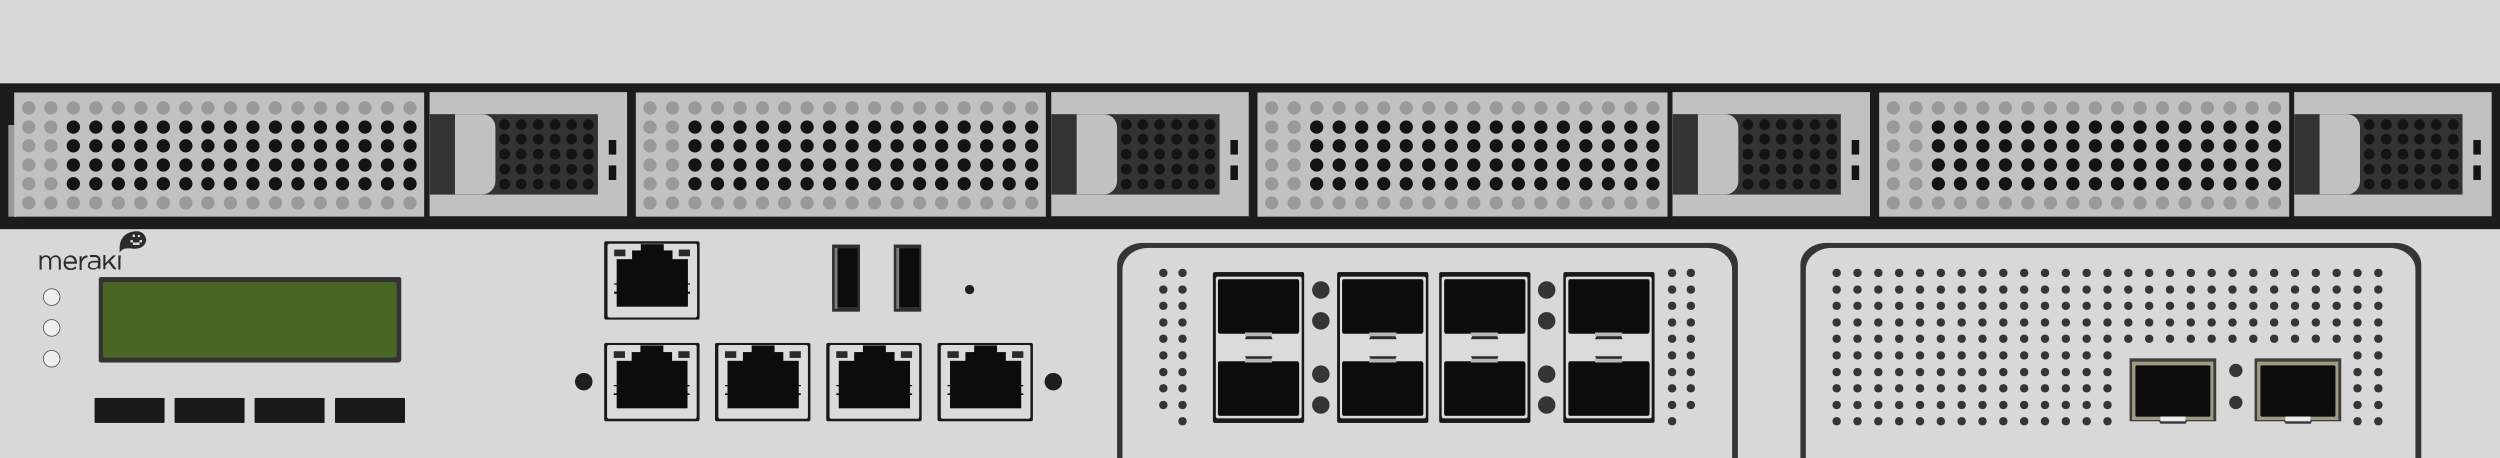 <?xml version="1.0" encoding="utf-8"?>
<!-- Copyright 2022 Virtual Console LLC. All rights reserved. Generator: Adobe Illustrator 26.0.2, SVG Export Plug-In . SVG Version: 6.00 Build 0)  -->
<svg version="1.1" id="Meraki_MX600" xmlns="http://www.w3.org/2000/svg" xmlns:xlink="http://www.w3.org/1999/xlink" x="0px"
	 y="0px" viewBox="0 0 600 110" style="enable-background:new 0 0 600 110;" xml:space="preserve">
<style type="text/css">
	.st0{fill:#1C1C1C;}
	.st1{fill:#D8D8D8;}
	.st2{fill:#4F4F4F;}
	.st3{fill:#EFEFEF;}
	.st4{fill:#333333;}
	.st5{fill:#496624;}
	.st6{fill:#191919;}
	.st7{fill:#DBDBDB;}
	.st8{fill:#0C0C0C;}
	.st9{fill:#2B2B2B;}
	.st10{fill:#1E1E1E;}
	.st11{fill:#303030;}
	.st12{fill:#7F7F7F;}
	.st13{fill:#353535;}
	.st14{fill:#B7B7B7;}
	.st15{fill:#999999;}
	.st16{fill:#C1C1C1;}
	.st17{fill:#141414;}
	.st18{fill:#3D3D3D;}
	.st19{fill:#A09C83;}
	.st20{fill:#EDEDED;}
</style>
<g>
	<rect class="st0" width="600" height="110"/>
	<rect y="55" class="st1" width="600" height="55"/>
	<rect class="st1" width="600" height="20"/>
	<g>
		<g>
			<circle class="st2" cx="12.4" cy="71.3" r="2.1"/>
			<circle class="st3" cx="12.4" cy="71.3" r="1.9"/>
		</g>
		<g>
			<circle class="st2" cx="12.4" cy="78.7" r="2.1"/>
			<circle class="st3" cx="12.4" cy="78.7" r="1.9"/>
		</g>
		<g>
			<circle class="st2" cx="12.4" cy="86.1" r="2.1"/>
			<circle class="st3" cx="12.4" cy="86.1" r="1.9"/>
		</g>
	</g>
	<g>
		<path class="st4" d="M95.7,87H24.2c-0.3,0-0.5-0.2-0.5-0.5V67c0-0.3,0.2-0.5,0.5-0.5h71.6c0.3,0,0.5,0.2,0.5,0.5v19.4
			C96.2,86.7,96,87,95.7,87z"/>
		<path class="st5" d="M94.7,85.8H25.2c-0.3,0-0.5-0.2-0.5-0.5V68.2c0-0.3,0.2-0.5,0.5-0.5h69.5c0.3,0,0.5,0.2,0.5,0.5v17.1
			C95.2,85.6,95,85.8,94.7,85.8z"/>
	</g>
	<g>
		<g>
			<path class="st6" d="M97,101.5H80.6c-0.1,0-0.2-0.1-0.2-0.2v-5.6c0-0.1,0.1-0.2,0.2-0.2H97c0.1,0,0.2,0.1,0.2,0.2v5.6
				C97.2,101.4,97.1,101.5,97,101.5z"/>
		</g>
		<g>
			<path class="st6" d="M77.8,101.5H61.3c-0.1,0-0.2-0.1-0.2-0.2v-5.6c0-0.1,0.1-0.2,0.2-0.2h16.4c0.1,0,0.2,0.1,0.2,0.2v5.6
				C78,101.4,77.9,101.5,77.8,101.5z"/>
		</g>
		<g>
			<path class="st6" d="M58.5,101.5H42.1c-0.1,0-0.2-0.1-0.2-0.2v-5.6c0-0.1,0.1-0.2,0.2-0.2h16.4c0.1,0,0.2,0.1,0.2,0.2v5.6
				C58.7,101.4,58.7,101.5,58.5,101.5z"/>
		</g>
		<g>
			<path class="st6" d="M39.3,101.5H22.9c-0.1,0-0.2-0.1-0.2-0.2v-5.6c0-0.1,0.1-0.2,0.2-0.2h16.4c0.1,0,0.2,0.1,0.2,0.2v5.6
				C39.5,101.4,39.4,101.5,39.3,101.5z"/>
		</g>
	</g>
	<g>
		<path class="st6" d="M167.5,76.7h-22.1c-0.2,0-0.4-0.2-0.4-0.4v-18c0-0.2,0.2-0.4,0.4-0.4h22.1c0.2,0,0.4,0.2,0.4,0.4v18
			C167.9,76.6,167.7,76.7,167.5,76.7z"/>
		<path class="st7" d="M166.9,76.2h-20.7c-0.2,0-0.4-0.2-0.4-0.4V58.9c0-0.2,0.2-0.4,0.4-0.4h20.7c0.2,0,0.4,0.2,0.4,0.4v16.9
			C167.2,76,167.1,76.2,166.9,76.2z"/>
		<g>
			<polygon class="st8" points="165.1,68.3 165.6,68.3 165.6,68 165.1,68 165.1,62.2 161.4,62.2 161.4,60.1 159.3,60.1 159.3,58.6 
				153.8,58.6 153.8,60.1 151.7,60.1 151.7,62.2 148,62.2 148,68 147.4,68 147.4,68.3 148,68.3 148,68.9 148,70 147.4,70 
				147.4,70.5 148,70.5 148,70.6 148,72 148,73.6 165.1,73.6 165.1,72 165.1,70.5 165.6,70.5 165.6,70 165.1,70 165.1,68.8 			"/>
			<rect x="147.4" y="59.9" class="st9" width="2.7" height="1.6"/>
			<rect x="162.9" y="59.9" class="st9" width="2.7" height="1.6"/>
		</g>
	</g>
	<g>
		<g>
			<path class="st6" d="M167.5,101.1h-22.1c-0.2,0-0.4-0.2-0.4-0.4v-18c0-0.2,0.2-0.4,0.4-0.4h22.1c0.2,0,0.4,0.2,0.4,0.4v18
				C167.8,100.9,167.7,101.1,167.5,101.1z"/>
			<path class="st7" d="M166.8,100.5h-20.7c-0.2,0-0.4-0.2-0.4-0.4V83.2c0-0.2,0.2-0.4,0.4-0.4h20.7c0.2,0,0.4,0.2,0.4,0.4v16.9
				C167.1,100.4,167,100.5,166.8,100.5z"/>
			<g>
				<polygon class="st8" points="165,92.7 165.5,92.7 165.5,92.4 165,92.4 165,86.6 161.3,86.6 161.3,84.5 159.2,84.5 159.2,82.9 
					153.7,82.9 153.7,84.5 151.6,84.5 151.6,86.6 148,86.6 148,92.4 147.3,92.4 147.3,92.7 148,92.7 148,93.2 148,94.4 147.3,94.4 
					147.3,94.8 148,94.8 148,94.9 148,96.4 148,98 165,98 165,96.4 165,94.8 165.5,94.8 165.5,94.4 165,94.4 165,93.1 				"/>
				<rect x="147.3" y="84.3" class="st9" width="2.7" height="1.6"/>
				<rect x="162.8" y="84.3" class="st9" width="2.7" height="1.6"/>
			</g>
		</g>
		<g>
			<path class="st6" d="M194.1,101.1H172c-0.2,0-0.4-0.2-0.4-0.4v-18c0-0.2,0.2-0.4,0.4-0.4h22.1c0.2,0,0.4,0.2,0.4,0.4v18
				C194.5,100.9,194.3,101.1,194.1,101.1z"/>
			<path class="st7" d="M193.5,100.5h-20.7c-0.2,0-0.4-0.2-0.4-0.4V83.2c0-0.2,0.2-0.4,0.4-0.4h20.7c0.2,0,0.4,0.2,0.4,0.4v16.9
				C193.8,100.4,193.7,100.5,193.5,100.5z"/>
			<g>
				<polygon class="st8" points="191.7,92.7 192.2,92.7 192.2,92.4 191.7,92.4 191.7,86.6 188,86.6 188,84.5 185.9,84.5 185.9,82.9 
					180.4,82.9 180.4,84.5 178.3,84.5 178.3,86.6 174.6,86.6 174.6,92.4 174,92.4 174,92.7 174.6,92.7 174.6,93.2 174.6,94.4 
					174,94.4 174,94.8 174.6,94.8 174.6,94.9 174.6,96.4 174.6,98 191.7,98 191.7,96.4 191.7,94.8 192.2,94.8 192.2,94.4 
					191.7,94.4 191.7,93.1 				"/>
				<rect x="174" y="84.3" class="st9" width="2.7" height="1.6"/>
				<rect x="189.5" y="84.3" class="st9" width="2.7" height="1.6"/>
			</g>
		</g>
		<g>
			<path class="st6" d="M220.8,101.1h-22.1c-0.2,0-0.4-0.2-0.4-0.4v-18c0-0.2,0.2-0.4,0.4-0.4h22.1c0.2,0,0.4,0.2,0.4,0.4v18
				C221.2,100.9,221,101.1,220.8,101.1z"/>
			<path class="st7" d="M220.2,100.5h-20.7c-0.2,0-0.4-0.2-0.4-0.4V83.2c0-0.2,0.2-0.4,0.4-0.4h20.7c0.2,0,0.4,0.2,0.4,0.4v16.9
				C220.5,100.4,220.4,100.5,220.2,100.5z"/>
			<g>
				<polygon class="st8" points="218.4,92.7 218.9,92.7 218.9,92.4 218.4,92.4 218.4,86.6 214.7,86.6 214.7,84.5 212.6,84.5 
					212.6,82.9 207.1,82.9 207.1,84.5 205,84.5 205,86.6 201.3,86.6 201.3,92.4 200.7,92.4 200.7,92.7 201.3,92.7 201.3,93.2 
					201.3,94.4 200.7,94.4 200.7,94.8 201.3,94.8 201.3,94.9 201.3,96.4 201.3,98 218.4,98 218.4,96.4 218.4,94.8 218.9,94.8 
					218.9,94.4 218.4,94.4 218.4,93.1 				"/>
				<rect x="200.7" y="84.3" class="st9" width="2.7" height="1.6"/>
				<rect x="216.2" y="84.3" class="st9" width="2.7" height="1.6"/>
			</g>
		</g>
		<g>
			<path class="st6" d="M247.5,101.1h-22.1c-0.2,0-0.4-0.2-0.4-0.4v-18c0-0.2,0.2-0.4,0.4-0.4h22.1c0.2,0,0.4,0.2,0.4,0.4v18
				C247.9,100.9,247.7,101.1,247.5,101.1z"/>
			<path class="st7" d="M246.9,100.5h-20.7c-0.2,0-0.4-0.2-0.4-0.4V83.2c0-0.2,0.2-0.4,0.4-0.4h20.7c0.2,0,0.4,0.2,0.4,0.4v16.9
				C247.2,100.4,247,100.5,246.9,100.5z"/>
			<g>
				<polygon class="st8" points="245.1,92.7 245.6,92.7 245.6,92.4 245.1,92.4 245.1,86.6 241.4,86.6 241.4,84.5 239.3,84.5 
					239.3,82.9 233.8,82.9 233.8,84.5 231.7,84.5 231.7,86.6 228,86.6 228,92.4 227.4,92.4 227.4,92.7 228,92.7 228,93.2 228,94.4 
					227.4,94.4 227.4,94.8 228,94.8 228,94.9 228,96.4 228,98 245.1,98 245.1,96.4 245.1,94.8 245.6,94.8 245.6,94.4 245.1,94.4 
					245.1,93.1 				"/>
				<rect x="227.4" y="84.3" class="st9" width="2.7" height="1.6"/>
				<rect x="242.9" y="84.3" class="st9" width="2.7" height="1.6"/>
			</g>
		</g>
	</g>
	<g>
		<circle class="st10" cx="140.1" cy="91.6" r="2.1"/>
		<circle class="st10" cx="252.8" cy="91.6" r="2.1"/>
	</g>
	<g>
		<polygon class="st11" points="199.7,74.8 200.6,74.8 206.4,74.8 206.4,58.7 200.6,58.7 199.7,58.7 		"/>
		<g>
			<rect x="200.3" y="59.6" class="st8" width="5.5" height="14.1"/>
			<rect x="200.3" y="59.5" class="st12" width="0.7" height="14.6"/>
		</g>
	</g>
	<g>
		<polygon class="st11" points="214.5,74.8 215.3,74.8 221.1,74.8 221.1,58.7 215.3,58.7 214.5,58.7 		"/>
		<g>
			<rect x="215.1" y="59.6" class="st8" width="5.5" height="14.1"/>
			<rect x="215.1" y="59.5" class="st12" width="0.7" height="14.6"/>
		</g>
	</g>
	<circle class="st10" cx="232.7" cy="69.5" r="1.1"/>
	<g>
		<g>
			<path class="st13" d="M417,110h-1.3V64.7c0-2.9-2.8-5.2-6.2-5.2H275.6c-3.4,0-6.2,2.3-6.2,5.2V110h-1.3V63.5
				c0-2.9,2.8-5.2,6.2-5.2h136.6c3.4,0,6.2,2.3,6.2,5.2V110H417z"/>
		</g>
		<g>
			<g>
				<g>
					<g>
						<circle class="st13" cx="283.8" cy="101.1" r="1"/>
					</g>
					<g>
						<circle class="st13" cx="283.8" cy="97.2" r="1"/>
					</g>
					<g>
						<circle class="st13" cx="283.8" cy="93.2" r="1"/>
					</g>
					<g>
						<circle class="st13" cx="283.8" cy="89.3" r="1"/>
					</g>
					<g>
						<circle class="st13" cx="283.8" cy="85.3" r="1"/>
					</g>
					<g>
						<circle class="st13" cx="283.8" cy="81.3" r="1"/>
					</g>
					<g>
						<circle class="st13" cx="283.8" cy="77.4" r="1"/>
					</g>
					<g>
						<circle class="st13" cx="283.8" cy="73.4" r="1"/>
					</g>
					<g>
						<circle class="st13" cx="283.8" cy="69.5" r="1"/>
					</g>
					<g>
						<circle class="st13" cx="283.8" cy="65.5" r="1"/>
					</g>
				</g>
				<g>
					<g>
						<circle class="st13" cx="279.2" cy="97.2" r="1"/>
					</g>
					<g>
						<circle class="st13" cx="279.2" cy="93.2" r="1"/>
					</g>
					<g>
						<circle class="st13" cx="279.2" cy="89.3" r="1"/>
					</g>
					<g>
						<circle class="st13" cx="279.2" cy="85.3" r="1"/>
					</g>
					<g>
						<circle class="st13" cx="279.2" cy="81.3" r="1"/>
					</g>
					<g>
						<circle class="st13" cx="279.2" cy="77.4" r="1"/>
					</g>
					<g>
						<circle class="st13" cx="279.2" cy="73.4" r="1"/>
					</g>
					<g>
						<circle class="st13" cx="279.2" cy="69.5" r="1"/>
					</g>
					<g>
						<circle class="st13" cx="279.2" cy="65.5" r="1"/>
					</g>
				</g>
			</g>
			<g>
				<g>
					<g>
						<circle class="st13" cx="401.3" cy="101.1" r="1"/>
					</g>
					<g>
						<circle class="st13" cx="401.3" cy="97.2" r="1"/>
					</g>
					<g>
						<circle class="st13" cx="401.3" cy="93.2" r="1"/>
					</g>
					<g>
						<circle class="st13" cx="401.3" cy="89.3" r="1"/>
					</g>
					<g>
						<circle class="st13" cx="401.3" cy="85.3" r="1"/>
					</g>
					<g>
						<circle class="st13" cx="401.3" cy="81.3" r="1"/>
					</g>
					<g>
						<circle class="st13" cx="401.3" cy="77.4" r="1"/>
					</g>
					<g>
						<circle class="st13" cx="401.3" cy="73.4" r="1"/>
					</g>
					<g>
						<circle class="st13" cx="401.3" cy="69.5" r="1"/>
					</g>
					<g>
						<circle class="st13" cx="401.3" cy="65.5" r="1"/>
					</g>
				</g>
				<g>
					<g>
						<circle class="st13" cx="405.8" cy="97.2" r="1"/>
					</g>
					<g>
						<circle class="st13" cx="405.8" cy="93.2" r="1"/>
					</g>
					<g>
						<circle class="st13" cx="405.8" cy="89.3" r="1"/>
					</g>
					<g>
						<circle class="st13" cx="405.8" cy="85.3" r="1"/>
					</g>
					<g>
						<circle class="st13" cx="405.8" cy="81.3" r="1"/>
					</g>
					<g>
						<circle class="st13" cx="405.8" cy="77.4" r="1"/>
					</g>
					<g>
						<circle class="st13" cx="405.8" cy="73.4" r="1"/>
					</g>
					<g>
						<circle class="st13" cx="405.8" cy="69.5" r="1"/>
					</g>
					<g>
						<circle class="st13" cx="405.8" cy="65.5" r="1"/>
					</g>
				</g>
			</g>
		</g>
		<g>
			<g>
				<path class="st6" d="M291.5,101.5h21.1c0.2,0,0.4-0.2,0.4-0.4V65.7c0-0.2-0.2-0.4-0.4-0.4h-21.1c-0.2,0-0.4,0.2-0.4,0.4v35.4
					C291.2,101.3,291.3,101.5,291.5,101.5z"/>
				<path class="st7" d="M292.2,100.4H312c0.2,0,0.4-0.2,0.4-0.4V66.8c0-0.2-0.2-0.4-0.4-0.4h-19.8c-0.2,0-0.4,0.2-0.4,0.4V100
					C291.8,100.2,292,100.4,292.2,100.4z"/>
			</g>
			<g>
				<g>
					<polygon class="st9" points="298.8,81.4 305.4,81.4 304.7,79.7 299.5,79.7 					"/>
					<path class="st8" d="M311.8,79.6V67.5c0-0.2-0.2-0.5-0.4-0.5h-18.7c-0.2,0-0.4,0.2-0.4,0.5v12.1c0,0.2,0.2,0.5,0.4,0.5h18.7
						C311.6,80.1,311.7,79.8,311.8,79.6z"/>
					<rect x="298.8" y="79.8" class="st14" width="6.5" height="0.9"/>
				</g>
				<g>
					<polygon class="st9" points="299.5,87.1 304.7,87.1 305.4,85.5 298.8,85.5 					"/>
					<path class="st8" d="M311.4,86.7h-18.7c-0.2,0-0.4,0.3-0.4,0.5v12.1c0,0.3,0.2,0.5,0.4,0.5h18.7c0.2,0,0.4-0.3,0.4-0.5V87.2
						C311.7,87,311.6,86.7,311.4,86.7z"/>
					<rect x="298.8" y="86.1" class="st14" width="6.5" height="0.9"/>
				</g>
			</g>
		</g>
		<g>
			<g>
				<path class="st6" d="M321.3,101.5h21.1c0.2,0,0.4-0.2,0.4-0.4V65.7c0-0.2-0.2-0.4-0.4-0.4h-21.1c-0.2,0-0.4,0.2-0.4,0.4v35.4
					C321,101.3,321.1,101.5,321.3,101.5z"/>
				<path class="st7" d="M322,100.4h19.8c0.2,0,0.4-0.2,0.4-0.4V66.8c0-0.2-0.2-0.4-0.4-0.4H322c-0.2,0-0.4,0.2-0.4,0.4V100
					C321.6,100.2,321.8,100.4,322,100.4z"/>
			</g>
			<g>
				<g>
					<polygon class="st9" points="328.6,81.4 335.2,81.4 334.5,79.7 329.3,79.7 					"/>
					<path class="st8" d="M341.6,79.6V67.5c0-0.2-0.2-0.5-0.4-0.5h-18.7c-0.2,0-0.4,0.2-0.4,0.5v12.1c0,0.2,0.2,0.5,0.4,0.5h18.7
						C341.4,80.1,341.5,79.8,341.6,79.6z"/>
					<rect x="328.6" y="79.8" class="st14" width="6.5" height="0.9"/>
				</g>
				<g>
					<polygon class="st9" points="329.3,87.1 334.5,87.1 335.2,85.5 328.6,85.5 					"/>
					<path class="st8" d="M341.2,86.7h-18.7c-0.2,0-0.4,0.3-0.4,0.5v12.1c0,0.3,0.2,0.5,0.4,0.5h18.7c0.2,0,0.4-0.3,0.4-0.5V87.2
						C341.5,87,341.4,86.7,341.2,86.7z"/>
					<rect x="328.6" y="86.1" class="st14" width="6.5" height="0.9"/>
				</g>
			</g>
		</g>
		<g>
			<g>
				<path class="st6" d="M345.8,101.5h21.1c0.2,0,0.4-0.2,0.4-0.4V65.7c0-0.2-0.2-0.4-0.4-0.4h-21.1c-0.2,0-0.4,0.2-0.4,0.4v35.4
					C345.4,101.3,345.6,101.5,345.8,101.5z"/>
				<path class="st7" d="M346.4,100.4h19.8c0.2,0,0.4-0.2,0.4-0.4V66.8c0-0.2-0.2-0.4-0.4-0.4h-19.8c-0.2,0-0.4,0.2-0.4,0.4V100
					C346.1,100.2,346.2,100.4,346.4,100.4z"/>
			</g>
			<g>
				<g>
					<polygon class="st9" points="353,81.4 359.6,81.4 359,79.7 353.8,79.7 					"/>
					<path class="st8" d="M366.1,79.6V67.5c0-0.2-0.2-0.5-0.4-0.5H347c-0.2,0-0.4,0.2-0.4,0.5v12.1c0,0.2,0.2,0.5,0.4,0.5h18.7
						C365.9,80.1,366,79.8,366.1,79.6z"/>
					<rect x="353" y="79.8" class="st14" width="6.5" height="0.9"/>
				</g>
				<g>
					<polygon class="st9" points="353.8,87.1 359,87.1 359.6,85.5 353,85.5 					"/>
					<path class="st8" d="M365.7,86.7H347c-0.2,0-0.4,0.3-0.4,0.5v12.1c0,0.3,0.2,0.5,0.4,0.5h18.7c0.2,0,0.4-0.3,0.4-0.5V87.2
						C366,87,365.9,86.7,365.7,86.7z"/>
					<rect x="353" y="86.1" class="st14" width="6.5" height="0.9"/>
				</g>
			</g>
		</g>
		<g>
			<g>
				<path class="st6" d="M375.6,101.5h21.1c0.2,0,0.4-0.2,0.4-0.4V65.7c0-0.2-0.2-0.4-0.4-0.4h-21.1c-0.2,0-0.4,0.2-0.4,0.4v35.4
					C375.2,101.3,375.4,101.5,375.6,101.5z"/>
				<path class="st7" d="M376.2,100.4H396c0.2,0,0.4-0.2,0.4-0.4V66.8c0-0.2-0.2-0.4-0.4-0.4h-19.8c-0.2,0-0.4,0.2-0.4,0.4V100
					C375.9,100.2,376,100.4,376.2,100.4z"/>
			</g>
			<g>
				<g>
					<polygon class="st9" points="382.8,81.4 389.4,81.4 388.8,79.7 383.6,79.7 					"/>
					<path class="st8" d="M395.9,79.6V67.5c0-0.2-0.2-0.5-0.4-0.5h-18.7c-0.2,0-0.4,0.2-0.4,0.5v12.1c0,0.2,0.2,0.5,0.4,0.5h18.7
						C395.7,80.1,395.8,79.8,395.9,79.6z"/>
					<rect x="382.8" y="79.8" class="st14" width="6.5" height="0.9"/>
				</g>
				<g>
					<polygon class="st9" points="383.6,87.1 388.8,87.1 389.4,85.5 382.8,85.5 					"/>
					<path class="st8" d="M395.5,86.7h-18.7c-0.2,0-0.4,0.3-0.4,0.5v12.1c0,0.3,0.2,0.5,0.4,0.5h18.7c0.2,0,0.4-0.3,0.4-0.5V87.2
						C395.8,87,395.7,86.7,395.5,86.7z"/>
					<rect x="382.8" y="86.1" class="st14" width="6.5" height="0.9"/>
				</g>
			</g>
		</g>
		<g>
			<circle class="st13" cx="317" cy="69.6" r="2.1"/>
			<circle class="st13" cx="317" cy="77" r="2.1"/>
			<circle class="st13" cx="317" cy="89.8" r="2.1"/>
			<circle class="st13" cx="317" cy="97.2" r="2.1"/>
		</g>
		<g>
			<circle class="st13" cx="371.2" cy="69.6" r="2.1"/>
			<circle class="st13" cx="371.2" cy="77" r="2.1"/>
			<circle class="st13" cx="371.2" cy="89.8" r="2.1"/>
			<circle class="st13" cx="371.2" cy="97.2" r="2.1"/>
		</g>
	</g>
	<g>
		<path class="st13" d="M581,110h-1.3V64.7c0-2.9-2.8-5.2-6.2-5.2H439.6c-3.4,0-6.2,2.3-6.2,5.2V110h-1.3V63.5
			c0-2.9,2.8-5.2,6.2-5.2h136.6c3.4,0,6.2,2.3,6.2,5.2V110H581z"/>
	</g>
	<g>
		<g>
			<circle class="st13" cx="570.8" cy="101.1" r="1"/>
		</g>
		<g>
			<circle class="st13" cx="570.8" cy="97.2" r="1"/>
		</g>
		<g>
			<circle class="st13" cx="570.8" cy="93.2" r="1"/>
		</g>
		<g>
			<circle class="st13" cx="570.8" cy="89.3" r="1"/>
		</g>
		<g>
			<circle class="st13" cx="570.8" cy="85.3" r="1"/>
		</g>
		<g>
			<circle class="st13" cx="570.8" cy="81.3" r="1"/>
		</g>
		<g>
			<circle class="st13" cx="570.8" cy="77.4" r="1"/>
		</g>
		<g>
			<circle class="st13" cx="570.8" cy="73.4" r="1"/>
		</g>
		<g>
			<circle class="st13" cx="570.8" cy="69.5" r="1"/>
		</g>
		<g>
			<circle class="st13" cx="570.8" cy="65.5" r="1"/>
		</g>
		<g>
			<circle class="st13" cx="565.8" cy="101.1" r="1"/>
		</g>
		<g>
			<circle class="st13" cx="565.8" cy="97.2" r="1"/>
		</g>
		<g>
			<circle class="st13" cx="565.8" cy="93.2" r="1"/>
		</g>
		<g>
			<circle class="st13" cx="565.8" cy="89.3" r="1"/>
		</g>
		<g>
			<circle class="st13" cx="565.8" cy="85.3" r="1"/>
		</g>
		<g>
			<circle class="st13" cx="565.8" cy="81.3" r="1"/>
		</g>
		<g>
			<circle class="st13" cx="565.8" cy="77.4" r="1"/>
		</g>
		<g>
			<circle class="st13" cx="565.8" cy="73.4" r="1"/>
		</g>
		<g>
			<circle class="st13" cx="565.8" cy="69.5" r="1"/>
		</g>
		<g>
			<circle class="st13" cx="565.8" cy="65.5" r="1"/>
		</g>
		<g>
			<circle class="st13" cx="560.8" cy="81.3" r="1"/>
		</g>
		<g>
			<circle class="st13" cx="560.8" cy="77.4" r="1"/>
		</g>
		<g>
			<circle class="st13" cx="560.8" cy="73.4" r="1"/>
		</g>
		<g>
			<circle class="st13" cx="560.8" cy="69.5" r="1"/>
		</g>
		<g>
			<circle class="st13" cx="560.8" cy="65.5" r="1"/>
		</g>
		<g>
			<circle class="st13" cx="555.8" cy="81.3" r="1"/>
		</g>
		<g>
			<circle class="st13" cx="555.8" cy="77.4" r="1"/>
		</g>
		<g>
			<circle class="st13" cx="555.8" cy="73.4" r="1"/>
		</g>
		<g>
			<circle class="st13" cx="555.8" cy="69.5" r="1"/>
		</g>
		<g>
			<circle class="st13" cx="555.8" cy="65.5" r="1"/>
		</g>
		<g>
			<circle class="st13" cx="550.8" cy="81.3" r="1"/>
		</g>
		<g>
			<circle class="st13" cx="550.8" cy="77.4" r="1"/>
		</g>
		<g>
			<circle class="st13" cx="550.8" cy="73.4" r="1"/>
		</g>
		<g>
			<circle class="st13" cx="550.8" cy="69.5" r="1"/>
		</g>
		<g>
			<circle class="st13" cx="550.8" cy="65.5" r="1"/>
		</g>
		<g>
			<circle class="st13" cx="545.8" cy="81.3" r="1"/>
		</g>
		<g>
			<circle class="st13" cx="545.8" cy="77.4" r="1"/>
		</g>
		<g>
			<circle class="st13" cx="545.8" cy="73.4" r="1"/>
		</g>
		<g>
			<circle class="st13" cx="545.8" cy="69.5" r="1"/>
		</g>
		<g>
			<circle class="st13" cx="545.8" cy="65.5" r="1"/>
		</g>
		<g>
			<circle class="st13" cx="540.8" cy="81.3" r="1"/>
		</g>
		<g>
			<circle class="st13" cx="540.8" cy="77.4" r="1"/>
		</g>
		<g>
			<circle class="st13" cx="540.8" cy="73.4" r="1"/>
		</g>
		<g>
			<circle class="st13" cx="540.8" cy="69.5" r="1"/>
		</g>
		<g>
			<circle class="st13" cx="540.8" cy="65.5" r="1"/>
		</g>
		<g>
			<circle class="st13" cx="535.8" cy="81.3" r="1"/>
		</g>
		<g>
			<circle class="st13" cx="535.8" cy="77.4" r="1"/>
		</g>
		<g>
			<circle class="st13" cx="535.8" cy="73.4" r="1"/>
		</g>
		<g>
			<circle class="st13" cx="535.8" cy="69.5" r="1"/>
		</g>
		<g>
			<circle class="st13" cx="535.8" cy="65.5" r="1"/>
		</g>
		<g>
			<circle class="st13" cx="530.8" cy="81.3" r="1"/>
		</g>
		<g>
			<circle class="st13" cx="530.8" cy="77.4" r="1"/>
		</g>
		<g>
			<circle class="st13" cx="530.8" cy="73.4" r="1"/>
		</g>
		<g>
			<circle class="st13" cx="530.8" cy="69.5" r="1"/>
		</g>
		<g>
			<circle class="st13" cx="530.8" cy="65.5" r="1"/>
		</g>
		<g>
			<circle class="st13" cx="525.8" cy="81.3" r="1"/>
		</g>
		<g>
			<circle class="st13" cx="525.8" cy="77.4" r="1"/>
		</g>
		<g>
			<circle class="st13" cx="525.8" cy="73.4" r="1"/>
		</g>
		<g>
			<circle class="st13" cx="525.8" cy="69.5" r="1"/>
		</g>
		<g>
			<circle class="st13" cx="525.8" cy="65.5" r="1"/>
		</g>
		<g>
			<circle class="st13" cx="520.8" cy="81.3" r="1"/>
		</g>
		<g>
			<circle class="st13" cx="520.8" cy="77.4" r="1"/>
		</g>
		<g>
			<circle class="st13" cx="520.8" cy="73.4" r="1"/>
		</g>
		<g>
			<circle class="st13" cx="520.8" cy="69.5" r="1"/>
		</g>
		<g>
			<circle class="st13" cx="520.8" cy="65.5" r="1"/>
		</g>
		<g>
			<circle class="st13" cx="515.8" cy="81.3" r="1"/>
		</g>
		<g>
			<circle class="st13" cx="515.8" cy="77.4" r="1"/>
		</g>
		<g>
			<circle class="st13" cx="515.8" cy="73.4" r="1"/>
		</g>
		<g>
			<circle class="st13" cx="515.8" cy="69.5" r="1"/>
		</g>
		<g>
			<circle class="st13" cx="515.8" cy="65.5" r="1"/>
		</g>
		<g>
			<circle class="st13" cx="510.8" cy="81.3" r="1"/>
		</g>
		<g>
			<circle class="st13" cx="510.8" cy="77.4" r="1"/>
		</g>
		<g>
			<circle class="st13" cx="510.8" cy="73.4" r="1"/>
		</g>
		<g>
			<circle class="st13" cx="510.8" cy="69.5" r="1"/>
		</g>
		<g>
			<circle class="st13" cx="510.8" cy="65.5" r="1"/>
		</g>
		<g>
			<circle class="st13" cx="505.8" cy="101.1" r="1"/>
		</g>
		<g>
			<circle class="st13" cx="505.8" cy="97.2" r="1"/>
		</g>
		<g>
			<circle class="st13" cx="505.8" cy="93.2" r="1"/>
		</g>
		<g>
			<circle class="st13" cx="505.8" cy="89.3" r="1"/>
		</g>
		<g>
			<circle class="st13" cx="505.8" cy="85.3" r="1"/>
		</g>
		<g>
			<circle class="st13" cx="505.8" cy="81.3" r="1"/>
		</g>
		<g>
			<circle class="st13" cx="505.8" cy="77.4" r="1"/>
		</g>
		<g>
			<circle class="st13" cx="505.8" cy="73.4" r="1"/>
		</g>
		<g>
			<circle class="st13" cx="505.8" cy="69.5" r="1"/>
		</g>
		<g>
			<circle class="st13" cx="505.8" cy="65.5" r="1"/>
		</g>
		<g>
			<circle class="st13" cx="500.8" cy="101.1" r="1"/>
		</g>
		<g>
			<circle class="st13" cx="500.8" cy="97.2" r="1"/>
		</g>
		<g>
			<circle class="st13" cx="500.8" cy="93.2" r="1"/>
		</g>
		<g>
			<circle class="st13" cx="500.8" cy="89.3" r="1"/>
		</g>
		<g>
			<circle class="st13" cx="500.8" cy="85.3" r="1"/>
		</g>
		<g>
			<circle class="st13" cx="500.8" cy="81.3" r="1"/>
		</g>
		<g>
			<circle class="st13" cx="500.8" cy="77.4" r="1"/>
		</g>
		<g>
			<circle class="st13" cx="500.8" cy="73.4" r="1"/>
		</g>
		<g>
			<circle class="st13" cx="500.8" cy="69.5" r="1"/>
		</g>
		<g>
			<circle class="st13" cx="500.8" cy="65.5" r="1"/>
		</g>
		<g>
			<circle class="st13" cx="495.8" cy="101.1" r="1"/>
		</g>
		<g>
			<circle class="st13" cx="495.8" cy="97.2" r="1"/>
		</g>
		<g>
			<circle class="st13" cx="495.8" cy="93.2" r="1"/>
		</g>
		<g>
			<circle class="st13" cx="495.8" cy="89.3" r="1"/>
		</g>
		<g>
			<circle class="st13" cx="495.8" cy="85.3" r="1"/>
		</g>
		<g>
			<circle class="st13" cx="495.8" cy="81.3" r="1"/>
		</g>
		<g>
			<circle class="st13" cx="495.8" cy="77.4" r="1"/>
		</g>
		<g>
			<circle class="st13" cx="495.8" cy="73.4" r="1"/>
		</g>
		<g>
			<circle class="st13" cx="495.8" cy="69.5" r="1"/>
		</g>
		<g>
			<circle class="st13" cx="495.8" cy="65.5" r="1"/>
		</g>
		<g>
			<circle class="st13" cx="490.8" cy="101.1" r="1"/>
		</g>
		<g>
			<circle class="st13" cx="490.8" cy="97.2" r="1"/>
		</g>
		<g>
			<circle class="st13" cx="490.8" cy="93.2" r="1"/>
		</g>
		<g>
			<circle class="st13" cx="490.8" cy="89.3" r="1"/>
		</g>
		<g>
			<circle class="st13" cx="490.8" cy="85.3" r="1"/>
		</g>
		<g>
			<circle class="st13" cx="490.8" cy="81.3" r="1"/>
		</g>
		<g>
			<circle class="st13" cx="490.8" cy="77.4" r="1"/>
		</g>
		<g>
			<circle class="st13" cx="490.8" cy="73.4" r="1"/>
		</g>
		<g>
			<circle class="st13" cx="490.8" cy="69.5" r="1"/>
		</g>
		<g>
			<circle class="st13" cx="490.8" cy="65.5" r="1"/>
		</g>
		<g>
			<circle class="st13" cx="485.8" cy="101.1" r="1"/>
		</g>
		<g>
			<circle class="st13" cx="485.8" cy="97.2" r="1"/>
		</g>
		<g>
			<circle class="st13" cx="485.8" cy="93.2" r="1"/>
		</g>
		<g>
			<circle class="st13" cx="485.8" cy="89.3" r="1"/>
		</g>
		<g>
			<circle class="st13" cx="485.8" cy="85.3" r="1"/>
		</g>
		<g>
			<circle class="st13" cx="485.8" cy="81.3" r="1"/>
		</g>
		<g>
			<circle class="st13" cx="485.8" cy="77.4" r="1"/>
		</g>
		<g>
			<circle class="st13" cx="485.8" cy="73.4" r="1"/>
		</g>
		<g>
			<circle class="st13" cx="485.8" cy="69.5" r="1"/>
		</g>
		<g>
			<circle class="st13" cx="485.8" cy="65.5" r="1"/>
		</g>
		<g>
			<circle class="st13" cx="480.8" cy="101.1" r="1"/>
		</g>
		<g>
			<circle class="st13" cx="480.8" cy="97.2" r="1"/>
		</g>
		<g>
			<circle class="st13" cx="480.8" cy="93.2" r="1"/>
		</g>
		<g>
			<circle class="st13" cx="480.8" cy="89.3" r="1"/>
		</g>
		<g>
			<circle class="st13" cx="480.8" cy="85.3" r="1"/>
		</g>
		<g>
			<circle class="st13" cx="480.8" cy="81.3" r="1"/>
		</g>
		<g>
			<circle class="st13" cx="480.8" cy="77.4" r="1"/>
		</g>
		<g>
			<circle class="st13" cx="480.8" cy="73.4" r="1"/>
		</g>
		<g>
			<circle class="st13" cx="480.8" cy="69.5" r="1"/>
		</g>
		<g>
			<circle class="st13" cx="480.8" cy="65.5" r="1"/>
		</g>
		<g>
			<circle class="st13" cx="475.8" cy="101.1" r="1"/>
		</g>
		<g>
			<circle class="st13" cx="475.8" cy="97.2" r="1"/>
		</g>
		<g>
			<circle class="st13" cx="475.8" cy="93.2" r="1"/>
		</g>
		<g>
			<circle class="st13" cx="475.8" cy="89.3" r="1"/>
		</g>
		<g>
			<circle class="st13" cx="475.8" cy="85.3" r="1"/>
		</g>
		<g>
			<circle class="st13" cx="475.8" cy="81.3" r="1"/>
		</g>
		<g>
			<circle class="st13" cx="475.8" cy="77.4" r="1"/>
		</g>
		<g>
			<circle class="st13" cx="475.8" cy="73.4" r="1"/>
		</g>
		<g>
			<circle class="st13" cx="475.8" cy="69.5" r="1"/>
		</g>
		<g>
			<circle class="st13" cx="475.8" cy="65.5" r="1"/>
		</g>
		<g>
			<circle class="st13" cx="470.8" cy="101.1" r="1"/>
		</g>
		<g>
			<circle class="st13" cx="470.8" cy="97.2" r="1"/>
		</g>
		<g>
			<circle class="st13" cx="470.8" cy="93.2" r="1"/>
		</g>
		<g>
			<circle class="st13" cx="470.8" cy="89.3" r="1"/>
		</g>
		<g>
			<circle class="st13" cx="470.8" cy="85.3" r="1"/>
		</g>
		<g>
			<circle class="st13" cx="470.8" cy="81.3" r="1"/>
		</g>
		<g>
			<circle class="st13" cx="470.8" cy="77.4" r="1"/>
		</g>
		<g>
			<circle class="st13" cx="470.8" cy="73.4" r="1"/>
		</g>
		<g>
			<circle class="st13" cx="470.8" cy="69.5" r="1"/>
		</g>
		<g>
			<circle class="st13" cx="470.8" cy="65.5" r="1"/>
		</g>
		<g>
			<circle class="st13" cx="465.8" cy="101.1" r="1"/>
		</g>
		<g>
			<circle class="st13" cx="465.8" cy="97.2" r="1"/>
		</g>
		<g>
			<circle class="st13" cx="465.8" cy="93.2" r="1"/>
		</g>
		<g>
			<circle class="st13" cx="465.8" cy="89.3" r="1"/>
		</g>
		<g>
			<circle class="st13" cx="465.8" cy="85.3" r="1"/>
		</g>
		<g>
			<circle class="st13" cx="465.8" cy="81.3" r="1"/>
		</g>
		<g>
			<circle class="st13" cx="465.8" cy="77.4" r="1"/>
		</g>
		<g>
			<circle class="st13" cx="465.8" cy="73.4" r="1"/>
		</g>
		<g>
			<circle class="st13" cx="465.8" cy="69.5" r="1"/>
		</g>
		<g>
			<circle class="st13" cx="465.8" cy="65.5" r="1"/>
		</g>
		<g>
			<circle class="st13" cx="460.8" cy="101.1" r="1"/>
		</g>
		<g>
			<circle class="st13" cx="460.8" cy="97.2" r="1"/>
		</g>
		<g>
			<circle class="st13" cx="460.8" cy="93.2" r="1"/>
		</g>
		<g>
			<circle class="st13" cx="460.8" cy="89.3" r="1"/>
		</g>
		<g>
			<circle class="st13" cx="460.8" cy="85.3" r="1"/>
		</g>
		<g>
			<circle class="st13" cx="460.8" cy="81.3" r="1"/>
		</g>
		<g>
			<circle class="st13" cx="460.8" cy="77.4" r="1"/>
		</g>
		<g>
			<circle class="st13" cx="460.8" cy="73.4" r="1"/>
		</g>
		<g>
			<circle class="st13" cx="460.8" cy="69.5" r="1"/>
		</g>
		<g>
			<circle class="st13" cx="460.8" cy="65.5" r="1"/>
		</g>
		<g>
			<circle class="st13" cx="455.8" cy="101.1" r="1"/>
		</g>
		<g>
			<circle class="st13" cx="455.8" cy="97.2" r="1"/>
		</g>
		<g>
			<circle class="st13" cx="455.8" cy="93.2" r="1"/>
		</g>
		<g>
			<circle class="st13" cx="455.8" cy="89.3" r="1"/>
		</g>
		<g>
			<circle class="st13" cx="455.8" cy="85.3" r="1"/>
		</g>
		<g>
			<circle class="st13" cx="455.8" cy="81.3" r="1"/>
		</g>
		<g>
			<circle class="st13" cx="455.8" cy="77.4" r="1"/>
		</g>
		<g>
			<circle class="st13" cx="455.8" cy="73.4" r="1"/>
		</g>
		<g>
			<circle class="st13" cx="455.8" cy="69.5" r="1"/>
		</g>
		<g>
			<circle class="st13" cx="455.8" cy="65.5" r="1"/>
		</g>
		<g>
			<circle class="st13" cx="450.8" cy="101.1" r="1"/>
		</g>
		<g>
			<circle class="st13" cx="450.8" cy="97.2" r="1"/>
		</g>
		<g>
			<circle class="st13" cx="450.8" cy="93.2" r="1"/>
		</g>
		<g>
			<circle class="st13" cx="450.8" cy="89.3" r="1"/>
		</g>
		<g>
			<circle class="st13" cx="450.8" cy="85.3" r="1"/>
		</g>
		<g>
			<circle class="st13" cx="450.8" cy="81.3" r="1"/>
		</g>
		<g>
			<circle class="st13" cx="450.8" cy="77.4" r="1"/>
		</g>
		<g>
			<circle class="st13" cx="450.8" cy="73.4" r="1"/>
		</g>
		<g>
			<circle class="st13" cx="450.8" cy="69.5" r="1"/>
		</g>
		<g>
			<circle class="st13" cx="450.8" cy="65.5" r="1"/>
		</g>
		<g>
			<circle class="st13" cx="445.8" cy="101.1" r="1"/>
		</g>
		<g>
			<circle class="st13" cx="445.8" cy="97.2" r="1"/>
		</g>
		<g>
			<circle class="st13" cx="445.8" cy="93.2" r="1"/>
		</g>
		<g>
			<circle class="st13" cx="445.8" cy="89.3" r="1"/>
		</g>
		<g>
			<circle class="st13" cx="445.8" cy="85.3" r="1"/>
		</g>
		<g>
			<circle class="st13" cx="445.8" cy="81.3" r="1"/>
		</g>
		<g>
			<circle class="st13" cx="445.8" cy="77.4" r="1"/>
		</g>
		<g>
			<circle class="st13" cx="445.8" cy="73.4" r="1"/>
		</g>
		<g>
			<circle class="st13" cx="445.8" cy="69.5" r="1"/>
		</g>
		<g>
			<circle class="st13" cx="445.8" cy="65.5" r="1"/>
		</g>
		<g>
			<circle class="st13" cx="440.8" cy="101.1" r="1"/>
		</g>
		<g>
			<circle class="st13" cx="440.8" cy="97.2" r="1"/>
		</g>
		<g>
			<circle class="st13" cx="440.8" cy="93.2" r="1"/>
		</g>
		<g>
			<circle class="st13" cx="440.8" cy="89.3" r="1"/>
		</g>
		<g>
			<circle class="st13" cx="440.8" cy="85.3" r="1"/>
		</g>
		<g>
			<circle class="st13" cx="440.8" cy="81.3" r="1"/>
		</g>
		<g>
			<circle class="st13" cx="440.8" cy="77.4" r="1"/>
		</g>
		<g>
			<circle class="st13" cx="440.8" cy="73.4" r="1"/>
		</g>
		<g>
			<circle class="st13" cx="440.8" cy="69.5" r="1"/>
		</g>
		<g>
			<circle class="st13" cx="440.8" cy="65.5" r="1"/>
		</g>
	</g>
	<rect x="2" y="30" class="st15" width="2" height="22"/>
	<g>
		<g>
			<rect x="451" y="22.2" class="st16" width="98.4" height="29.8"/>
			<g>
				<g>
					<g>
						<circle class="st15" cx="545.9" cy="25.9" r="1.6"/>
					</g>
					<g>
						<circle class="st15" cx="540.5" cy="25.9" r="1.6"/>
					</g>
					<g>
						<circle class="st15" cx="535.2" cy="25.9" r="1.6"/>
					</g>
					<g>
						<circle class="st15" cx="529.8" cy="25.9" r="1.6"/>
					</g>
					<g>
						<circle class="st15" cx="524.4" cy="25.9" r="1.6"/>
					</g>
					<g>
						<circle class="st15" cx="519" cy="25.9" r="1.6"/>
					</g>
					<g>
						<circle class="st15" cx="513.6" cy="25.9" r="1.6"/>
					</g>
					<g>
						<circle class="st15" cx="508.2" cy="25.9" r="1.6"/>
					</g>
					<g>
						<circle class="st15" cx="502.9" cy="25.9" r="1.6"/>
					</g>
					<g>
						<circle class="st15" cx="497.5" cy="25.9" r="1.6"/>
					</g>
					<g>
						<circle class="st15" cx="492.1" cy="25.9" r="1.6"/>
					</g>
					<g>
						<circle class="st15" cx="486.7" cy="25.9" r="1.6"/>
					</g>
					<g>
						<circle class="st15" cx="481.3" cy="25.9" r="1.6"/>
					</g>
					<g>
						<circle class="st15" cx="475.9" cy="25.9" r="1.6"/>
					</g>
					<g>
						<circle class="st15" cx="470.5" cy="25.9" r="1.6"/>
					</g>
					<g>
						<circle class="st15" cx="465.2" cy="25.9" r="1.6"/>
					</g>
					<g>
						<circle class="st15" cx="459.8" cy="25.9" r="1.6"/>
					</g>
					<g>
						<circle class="st15" cx="454.4" cy="25.9" r="1.6"/>
					</g>
				</g>
				<g>
					<g>
						<circle class="st15" cx="545.9" cy="48.7" r="1.6"/>
					</g>
					<g>
						<circle class="st15" cx="540.5" cy="48.7" r="1.6"/>
					</g>
					<g>
						<circle class="st15" cx="535.2" cy="48.7" r="1.6"/>
					</g>
					<g>
						<circle class="st15" cx="529.8" cy="48.7" r="1.6"/>
					</g>
					<g>
						<circle class="st15" cx="524.4" cy="48.7" r="1.6"/>
					</g>
					<g>
						<circle class="st15" cx="519" cy="48.7" r="1.6"/>
					</g>
					<g>
						<circle class="st15" cx="513.6" cy="48.7" r="1.6"/>
					</g>
					<g>
						<circle class="st15" cx="508.2" cy="48.7" r="1.6"/>
					</g>
					<g>
						<circle class="st15" cx="502.9" cy="48.7" r="1.6"/>
					</g>
					<g>
						<circle class="st15" cx="497.5" cy="48.7" r="1.6"/>
					</g>
					<g>
						<circle class="st15" cx="492.1" cy="48.7" r="1.6"/>
					</g>
					<g>
						<circle class="st15" cx="486.7" cy="48.7" r="1.6"/>
					</g>
					<g>
						<circle class="st15" cx="481.3" cy="48.7" r="1.6"/>
					</g>
					<g>
						<circle class="st15" cx="475.9" cy="48.7" r="1.6"/>
					</g>
					<g>
						<circle class="st15" cx="470.5" cy="48.7" r="1.6"/>
					</g>
					<g>
						<circle class="st15" cx="465.2" cy="48.7" r="1.6"/>
					</g>
					<g>
						<circle class="st15" cx="459.8" cy="48.7" r="1.6"/>
					</g>
					<g>
						<circle class="st15" cx="454.4" cy="48.7" r="1.6"/>
					</g>
				</g>
				<g>
					<g>
						<circle class="st17" cx="545.9" cy="30.5" r="1.6"/>
					</g>
					<g>
						<circle class="st17" cx="540.5" cy="30.5" r="1.6"/>
					</g>
					<g>
						<circle class="st17" cx="535.2" cy="30.5" r="1.6"/>
					</g>
					<g>
						<circle class="st17" cx="529.8" cy="30.5" r="1.6"/>
					</g>
					<g>
						<circle class="st17" cx="524.4" cy="30.5" r="1.6"/>
					</g>
					<g>
						<circle class="st17" cx="519" cy="30.5" r="1.6"/>
					</g>
					<g>
						<circle class="st17" cx="513.6" cy="30.5" r="1.6"/>
					</g>
					<g>
						<circle class="st17" cx="508.2" cy="30.5" r="1.6"/>
					</g>
					<g>
						<circle class="st17" cx="502.9" cy="30.5" r="1.6"/>
					</g>
					<g>
						<circle class="st17" cx="497.5" cy="30.5" r="1.6"/>
					</g>
					<g>
						<circle class="st17" cx="492.1" cy="30.5" r="1.6"/>
					</g>
					<g>
						<circle class="st17" cx="486.7" cy="30.5" r="1.6"/>
					</g>
					<g>
						<circle class="st17" cx="481.3" cy="30.5" r="1.6"/>
					</g>
					<g>
						<circle class="st17" cx="475.9" cy="30.5" r="1.6"/>
					</g>
					<g>
						<circle class="st17" cx="470.5" cy="30.5" r="1.6"/>
					</g>
					<g>
						<circle class="st17" cx="465.2" cy="30.5" r="1.6"/>
					</g>
					<g>
						<circle class="st15" cx="459.8" cy="30.5" r="1.6"/>
					</g>
					<g>
						<circle class="st15" cx="454.4" cy="30.5" r="1.6"/>
					</g>
				</g>
				<g>
					<g>
						<circle class="st17" cx="545.9" cy="35" r="1.6"/>
					</g>
					<g>
						<circle class="st17" cx="540.5" cy="35" r="1.6"/>
					</g>
					<g>
						<circle class="st17" cx="535.2" cy="35" r="1.6"/>
					</g>
					<g>
						<circle class="st17" cx="529.8" cy="35" r="1.6"/>
					</g>
					<g>
						<circle class="st17" cx="524.4" cy="35" r="1.6"/>
					</g>
					<g>
						<circle class="st17" cx="519" cy="35" r="1.6"/>
					</g>
					<g>
						<circle class="st17" cx="513.6" cy="35" r="1.6"/>
					</g>
					<g>
						<circle class="st17" cx="508.2" cy="35" r="1.6"/>
					</g>
					<g>
						<circle class="st17" cx="502.9" cy="35" r="1.6"/>
					</g>
					<g>
						<circle class="st17" cx="497.5" cy="35" r="1.6"/>
					</g>
					<g>
						<circle class="st17" cx="492.1" cy="35" r="1.6"/>
					</g>
					<g>
						<circle class="st17" cx="486.7" cy="35" r="1.6"/>
					</g>
					<g>
						<circle class="st17" cx="481.3" cy="35" r="1.6"/>
					</g>
					<g>
						<circle class="st17" cx="475.9" cy="35" r="1.6"/>
					</g>
					<g>
						<circle class="st17" cx="470.5" cy="35" r="1.6"/>
					</g>
					<g>
						<circle class="st17" cx="465.2" cy="35" r="1.6"/>
					</g>
					<g>
						<circle class="st15" cx="459.8" cy="35" r="1.6"/>
					</g>
					<g>
						<circle class="st15" cx="454.4" cy="35" r="1.6"/>
					</g>
				</g>
				<g>
					<g>
						<circle class="st17" cx="545.9" cy="39.6" r="1.6"/>
					</g>
					<g>
						<circle class="st17" cx="540.5" cy="39.6" r="1.6"/>
					</g>
					<g>
						<circle class="st17" cx="535.2" cy="39.6" r="1.6"/>
					</g>
					<g>
						<circle class="st17" cx="529.8" cy="39.6" r="1.6"/>
					</g>
					<g>
						<circle class="st17" cx="524.4" cy="39.6" r="1.6"/>
					</g>
					<g>
						<circle class="st17" cx="519" cy="39.6" r="1.6"/>
					</g>
					<g>
						<circle class="st17" cx="513.6" cy="39.6" r="1.6"/>
					</g>
					<g>
						<circle class="st17" cx="508.2" cy="39.6" r="1.6"/>
					</g>
					<g>
						<circle class="st17" cx="502.9" cy="39.6" r="1.6"/>
					</g>
					<g>
						<circle class="st17" cx="497.5" cy="39.6" r="1.6"/>
					</g>
					<g>
						<circle class="st17" cx="492.1" cy="39.6" r="1.6"/>
					</g>
					<g>
						<circle class="st17" cx="486.7" cy="39.6" r="1.6"/>
					</g>
					<g>
						<circle class="st17" cx="481.3" cy="39.6" r="1.6"/>
					</g>
					<g>
						<circle class="st17" cx="475.9" cy="39.6" r="1.6"/>
					</g>
					<g>
						<circle class="st17" cx="470.5" cy="39.6" r="1.6"/>
					</g>
					<g>
						<circle class="st17" cx="465.2" cy="39.6" r="1.6"/>
					</g>
					<g>
						<circle class="st15" cx="459.8" cy="39.6" r="1.6"/>
					</g>
					<g>
						<circle class="st15" cx="454.4" cy="39.6" r="1.6"/>
					</g>
				</g>
				<g>
					<g>
						<circle class="st17" cx="545.9" cy="44.1" r="1.6"/>
					</g>
					<g>
						<circle class="st17" cx="540.5" cy="44.1" r="1.6"/>
					</g>
					<g>
						<circle class="st17" cx="535.2" cy="44.1" r="1.6"/>
					</g>
					<g>
						<circle class="st17" cx="529.8" cy="44.1" r="1.6"/>
					</g>
					<g>
						<circle class="st17" cx="524.4" cy="44.1" r="1.6"/>
					</g>
					<g>
						<circle class="st17" cx="519" cy="44.1" r="1.6"/>
					</g>
					<g>
						<circle class="st17" cx="513.6" cy="44.1" r="1.6"/>
					</g>
					<g>
						<circle class="st17" cx="508.2" cy="44.1" r="1.6"/>
					</g>
					<g>
						<circle class="st17" cx="502.9" cy="44.1" r="1.6"/>
					</g>
					<g>
						<circle class="st17" cx="497.5" cy="44.1" r="1.6"/>
					</g>
					<g>
						<circle class="st17" cx="492.1" cy="44.1" r="1.6"/>
					</g>
					<g>
						<circle class="st17" cx="486.7" cy="44.1" r="1.6"/>
					</g>
					<g>
						<circle class="st17" cx="481.3" cy="44.1" r="1.6"/>
					</g>
					<g>
						<circle class="st17" cx="475.9" cy="44.1" r="1.6"/>
					</g>
					<g>
						<circle class="st17" cx="470.5" cy="44.1" r="1.6"/>
					</g>
					<g>
						<circle class="st17" cx="465.2" cy="44.1" r="1.6"/>
					</g>
					<g>
						<circle class="st15" cx="459.8" cy="44.1" r="1.6"/>
					</g>
					<g>
						<circle class="st15" cx="454.4" cy="44.1" r="1.6"/>
					</g>
				</g>
			</g>
			<rect x="550.6" y="22.1" class="st16" width="47.4" height="29.8"/>
			<rect x="550.6" y="27.4" class="st4" width="40.4" height="19.3"/>
			<path class="st16" d="M563.2,46.7h-6.5V27.4h6.5c1.8,0,3.2,1.4,3.2,3.2v12.9C566.4,45.2,565,46.7,563.2,46.7z"/>
			<g>
				<g>
					<g>
						<circle class="st17" cx="588.8" cy="29.9" r="1.3"/>
					</g>
					<g>
						<circle class="st17" cx="584.7" cy="29.9" r="1.3"/>
					</g>
					<g>
						<circle class="st17" cx="580.7" cy="29.9" r="1.3"/>
					</g>
					<g>
						<circle class="st17" cx="576.7" cy="29.9" r="1.3"/>
					</g>
					<g>
						<circle class="st17" cx="572.7" cy="29.9" r="1.3"/>
					</g>
					<g>
						<circle class="st17" cx="568.6" cy="29.9" r="1.3"/>
					</g>
				</g>
				<g>
					<g>
						<circle class="st17" cx="588.8" cy="33.4" r="1.3"/>
					</g>
					<g>
						<circle class="st17" cx="584.7" cy="33.4" r="1.3"/>
					</g>
					<g>
						<circle class="st17" cx="580.7" cy="33.4" r="1.3"/>
					</g>
					<g>
						<circle class="st17" cx="576.7" cy="33.4" r="1.3"/>
					</g>
					<g>
						<circle class="st17" cx="572.7" cy="33.4" r="1.3"/>
					</g>
					<g>
						<circle class="st17" cx="568.6" cy="33.4" r="1.3"/>
					</g>
				</g>
				<g>
					<g>
						<circle class="st17" cx="588.8" cy="37" r="1.3"/>
					</g>
					<g>
						<circle class="st17" cx="584.7" cy="37" r="1.3"/>
					</g>
					<g>
						<circle class="st17" cx="580.7" cy="37" r="1.3"/>
					</g>
					<g>
						<circle class="st17" cx="576.7" cy="37" r="1.3"/>
					</g>
					<g>
						<circle class="st17" cx="572.7" cy="37" r="1.3"/>
					</g>
					<g>
						<circle class="st17" cx="568.6" cy="37" r="1.3"/>
					</g>
				</g>
				<g>
					<g>
						<circle class="st17" cx="588.8" cy="40.6" r="1.3"/>
					</g>
					<g>
						<circle class="st17" cx="584.7" cy="40.6" r="1.3"/>
					</g>
					<g>
						<circle class="st17" cx="580.7" cy="40.6" r="1.3"/>
					</g>
					<g>
						<circle class="st17" cx="576.7" cy="40.6" r="1.3"/>
					</g>
					<g>
						<circle class="st17" cx="572.7" cy="40.6" r="1.3"/>
					</g>
					<g>
						<circle class="st17" cx="568.6" cy="40.6" r="1.3"/>
					</g>
				</g>
				<g>
					<g>
						<circle class="st17" cx="588.8" cy="44.2" r="1.3"/>
					</g>
					<g>
						<circle class="st17" cx="584.7" cy="44.2" r="1.3"/>
					</g>
					<g>
						<circle class="st17" cx="580.7" cy="44.2" r="1.3"/>
					</g>
					<g>
						<circle class="st17" cx="576.7" cy="44.2" r="1.3"/>
					</g>
					<g>
						<circle class="st17" cx="572.7" cy="44.2" r="1.3"/>
					</g>
					<g>
						<circle class="st17" cx="568.6" cy="44.2" r="1.3"/>
					</g>
				</g>
			</g>
			<rect x="593.6" y="33.6" class="st17" width="1.8" height="3.5"/>
			<rect x="593.6" y="39.7" class="st17" width="1.8" height="3.5"/>
		</g>
		<g>
			<rect x="301.8" y="22.2" class="st16" width="98.4" height="29.8"/>
			<g>
				<g>
					<g>
						<circle class="st15" cx="396.7" cy="25.9" r="1.6"/>
					</g>
					<g>
						<circle class="st15" cx="391.4" cy="25.9" r="1.6"/>
					</g>
					<g>
						<circle class="st15" cx="386" cy="25.9" r="1.6"/>
					</g>
					<g>
						<circle class="st15" cx="380.6" cy="25.9" r="1.6"/>
					</g>
					<g>
						<circle class="st15" cx="375.2" cy="25.9" r="1.6"/>
					</g>
					<g>
						<circle class="st15" cx="369.8" cy="25.9" r="1.6"/>
					</g>
					<g>
						<circle class="st15" cx="364.4" cy="25.9" r="1.6"/>
					</g>
					<g>
						<circle class="st15" cx="359.1" cy="25.9" r="1.6"/>
					</g>
					<g>
						<circle class="st15" cx="353.7" cy="25.9" r="1.6"/>
					</g>
					<g>
						<circle class="st15" cx="348.3" cy="25.9" r="1.6"/>
					</g>
					<g>
						<circle class="st15" cx="342.9" cy="25.9" r="1.6"/>
					</g>
					<g>
						<circle class="st15" cx="337.5" cy="25.9" r="1.6"/>
					</g>
					<g>
						<circle class="st15" cx="332.1" cy="25.9" r="1.6"/>
					</g>
					<g>
						<circle class="st15" cx="326.8" cy="25.9" r="1.6"/>
					</g>
					<g>
						<circle class="st15" cx="321.4" cy="25.9" r="1.6"/>
					</g>
					<g>
						<circle class="st15" cx="316" cy="25.9" r="1.6"/>
					</g>
					<g>
						<circle class="st15" cx="310.6" cy="25.9" r="1.6"/>
					</g>
					<g>
						<circle class="st15" cx="305.2" cy="25.9" r="1.6"/>
					</g>
				</g>
				<g>
					<g>
						<circle class="st15" cx="396.7" cy="48.7" r="1.6"/>
					</g>
					<g>
						<circle class="st15" cx="391.4" cy="48.7" r="1.6"/>
					</g>
					<g>
						<circle class="st15" cx="386" cy="48.7" r="1.6"/>
					</g>
					<g>
						<circle class="st15" cx="380.6" cy="48.7" r="1.6"/>
					</g>
					<g>
						<circle class="st15" cx="375.2" cy="48.7" r="1.6"/>
					</g>
					<g>
						<circle class="st15" cx="369.8" cy="48.7" r="1.6"/>
					</g>
					<g>
						<circle class="st15" cx="364.4" cy="48.7" r="1.6"/>
					</g>
					<g>
						<circle class="st15" cx="359.1" cy="48.7" r="1.6"/>
					</g>
					<g>
						<circle class="st15" cx="353.7" cy="48.7" r="1.6"/>
					</g>
					<g>
						<circle class="st15" cx="348.3" cy="48.7" r="1.6"/>
					</g>
					<g>
						<circle class="st15" cx="342.9" cy="48.7" r="1.6"/>
					</g>
					<g>
						<circle class="st15" cx="337.5" cy="48.7" r="1.6"/>
					</g>
					<g>
						<circle class="st15" cx="332.1" cy="48.7" r="1.6"/>
					</g>
					<g>
						<circle class="st15" cx="326.8" cy="48.7" r="1.6"/>
					</g>
					<g>
						<circle class="st15" cx="321.4" cy="48.7" r="1.6"/>
					</g>
					<g>
						<circle class="st15" cx="316" cy="48.7" r="1.6"/>
					</g>
					<g>
						<circle class="st15" cx="310.6" cy="48.7" r="1.6"/>
					</g>
					<g>
						<circle class="st15" cx="305.2" cy="48.7" r="1.6"/>
					</g>
				</g>
				<g>
					<g>
						<circle class="st17" cx="396.7" cy="30.5" r="1.6"/>
					</g>
					<g>
						<circle class="st17" cx="391.4" cy="30.5" r="1.6"/>
					</g>
					<g>
						<circle class="st17" cx="386" cy="30.5" r="1.6"/>
					</g>
					<g>
						<circle class="st17" cx="380.6" cy="30.5" r="1.6"/>
					</g>
					<g>
						<circle class="st17" cx="375.2" cy="30.5" r="1.6"/>
					</g>
					<g>
						<circle class="st17" cx="369.8" cy="30.5" r="1.6"/>
					</g>
					<g>
						<circle class="st17" cx="364.4" cy="30.5" r="1.6"/>
					</g>
					<g>
						<circle class="st17" cx="359.1" cy="30.5" r="1.6"/>
					</g>
					<g>
						<circle class="st17" cx="353.7" cy="30.5" r="1.6"/>
					</g>
					<g>
						<circle class="st17" cx="348.3" cy="30.5" r="1.6"/>
					</g>
					<g>
						<circle class="st17" cx="342.9" cy="30.5" r="1.6"/>
					</g>
					<g>
						<circle class="st17" cx="337.5" cy="30.5" r="1.6"/>
					</g>
					<g>
						<circle class="st17" cx="332.1" cy="30.5" r="1.6"/>
					</g>
					<g>
						<circle class="st17" cx="326.8" cy="30.5" r="1.6"/>
					</g>
					<g>
						<circle class="st17" cx="321.4" cy="30.5" r="1.6"/>
					</g>
					<g>
						<circle class="st17" cx="316" cy="30.5" r="1.6"/>
					</g>
					<g>
						<circle class="st15" cx="310.6" cy="30.5" r="1.6"/>
					</g>
					<g>
						<circle class="st15" cx="305.2" cy="30.5" r="1.6"/>
					</g>
				</g>
				<g>
					<g>
						<circle class="st17" cx="396.7" cy="35" r="1.6"/>
					</g>
					<g>
						<circle class="st17" cx="391.4" cy="35" r="1.6"/>
					</g>
					<g>
						<circle class="st17" cx="386" cy="35" r="1.6"/>
					</g>
					<g>
						<circle class="st17" cx="380.6" cy="35" r="1.6"/>
					</g>
					<g>
						<circle class="st17" cx="375.2" cy="35" r="1.6"/>
					</g>
					<g>
						<circle class="st17" cx="369.8" cy="35" r="1.6"/>
					</g>
					<g>
						<circle class="st17" cx="364.4" cy="35" r="1.6"/>
					</g>
					<g>
						<circle class="st17" cx="359.1" cy="35" r="1.6"/>
					</g>
					<g>
						<circle class="st17" cx="353.7" cy="35" r="1.6"/>
					</g>
					<g>
						<circle class="st17" cx="348.3" cy="35" r="1.6"/>
					</g>
					<g>
						<circle class="st17" cx="342.9" cy="35" r="1.6"/>
					</g>
					<g>
						<circle class="st17" cx="337.5" cy="35" r="1.6"/>
					</g>
					<g>
						<circle class="st17" cx="332.1" cy="35" r="1.6"/>
					</g>
					<g>
						<circle class="st17" cx="326.8" cy="35" r="1.6"/>
					</g>
					<g>
						<circle class="st17" cx="321.4" cy="35" r="1.6"/>
					</g>
					<g>
						<circle class="st17" cx="316" cy="35" r="1.6"/>
					</g>
					<g>
						<circle class="st15" cx="310.6" cy="35" r="1.6"/>
					</g>
					<g>
						<circle class="st15" cx="305.2" cy="35" r="1.6"/>
					</g>
				</g>
				<g>
					<g>
						<circle class="st17" cx="396.7" cy="39.6" r="1.6"/>
					</g>
					<g>
						<circle class="st17" cx="391.4" cy="39.6" r="1.6"/>
					</g>
					<g>
						<circle class="st17" cx="386" cy="39.6" r="1.6"/>
					</g>
					<g>
						<circle class="st17" cx="380.6" cy="39.6" r="1.6"/>
					</g>
					<g>
						<circle class="st17" cx="375.2" cy="39.6" r="1.6"/>
					</g>
					<g>
						<circle class="st17" cx="369.8" cy="39.6" r="1.6"/>
					</g>
					<g>
						<circle class="st17" cx="364.4" cy="39.6" r="1.6"/>
					</g>
					<g>
						<circle class="st17" cx="359.1" cy="39.6" r="1.6"/>
					</g>
					<g>
						<circle class="st17" cx="353.7" cy="39.6" r="1.6"/>
					</g>
					<g>
						<circle class="st17" cx="348.3" cy="39.6" r="1.6"/>
					</g>
					<g>
						<circle class="st17" cx="342.9" cy="39.6" r="1.6"/>
					</g>
					<g>
						<circle class="st17" cx="337.5" cy="39.6" r="1.6"/>
					</g>
					<g>
						<circle class="st17" cx="332.1" cy="39.6" r="1.6"/>
					</g>
					<g>
						<circle class="st17" cx="326.8" cy="39.6" r="1.6"/>
					</g>
					<g>
						<circle class="st17" cx="321.4" cy="39.6" r="1.6"/>
					</g>
					<g>
						<circle class="st17" cx="316" cy="39.6" r="1.6"/>
					</g>
					<g>
						<circle class="st15" cx="310.6" cy="39.6" r="1.6"/>
					</g>
					<g>
						<circle class="st15" cx="305.2" cy="39.6" r="1.6"/>
					</g>
				</g>
				<g>
					<g>
						<circle class="st17" cx="396.7" cy="44.1" r="1.6"/>
					</g>
					<g>
						<circle class="st17" cx="391.4" cy="44.1" r="1.6"/>
					</g>
					<g>
						<circle class="st17" cx="386" cy="44.1" r="1.6"/>
					</g>
					<g>
						<circle class="st17" cx="380.6" cy="44.1" r="1.6"/>
					</g>
					<g>
						<circle class="st17" cx="375.2" cy="44.1" r="1.6"/>
					</g>
					<g>
						<circle class="st17" cx="369.8" cy="44.1" r="1.6"/>
					</g>
					<g>
						<circle class="st17" cx="364.4" cy="44.1" r="1.6"/>
					</g>
					<g>
						<circle class="st17" cx="359.1" cy="44.1" r="1.6"/>
					</g>
					<g>
						<circle class="st17" cx="353.7" cy="44.1" r="1.6"/>
					</g>
					<g>
						<circle class="st17" cx="348.3" cy="44.1" r="1.6"/>
					</g>
					<g>
						<circle class="st17" cx="342.9" cy="44.1" r="1.6"/>
					</g>
					<g>
						<circle class="st17" cx="337.5" cy="44.1" r="1.6"/>
					</g>
					<g>
						<circle class="st17" cx="332.1" cy="44.1" r="1.6"/>
					</g>
					<g>
						<circle class="st17" cx="326.8" cy="44.1" r="1.6"/>
					</g>
					<g>
						<circle class="st17" cx="321.4" cy="44.1" r="1.6"/>
					</g>
					<g>
						<circle class="st17" cx="316" cy="44.1" r="1.6"/>
					</g>
					<g>
						<circle class="st15" cx="310.6" cy="44.1" r="1.6"/>
					</g>
					<g>
						<circle class="st15" cx="305.2" cy="44.1" r="1.6"/>
					</g>
				</g>
			</g>
			<rect x="401.4" y="22.1" class="st16" width="47.4" height="29.8"/>
			<rect x="401.4" y="27.4" class="st4" width="40.4" height="19.3"/>
			<path class="st16" d="M414,46.7h-6.5V27.4h6.5c1.8,0,3.2,1.4,3.2,3.2v12.9C417.2,45.2,415.8,46.7,414,46.7z"/>
			<g>
				<g>
					<g>
						<circle class="st17" cx="439.6" cy="29.9" r="1.3"/>
					</g>
					<g>
						<circle class="st17" cx="435.6" cy="29.9" r="1.3"/>
					</g>
					<g>
						<circle class="st17" cx="431.5" cy="29.9" r="1.3"/>
					</g>
					<g>
						<circle class="st17" cx="427.5" cy="29.9" r="1.3"/>
					</g>
					<g>
						<circle class="st17" cx="423.5" cy="29.9" r="1.3"/>
					</g>
					<g>
						<circle class="st17" cx="419.5" cy="29.9" r="1.3"/>
					</g>
				</g>
				<g>
					<g>
						<circle class="st17" cx="439.6" cy="33.4" r="1.3"/>
					</g>
					<g>
						<circle class="st17" cx="435.6" cy="33.4" r="1.3"/>
					</g>
					<g>
						<circle class="st17" cx="431.5" cy="33.4" r="1.3"/>
					</g>
					<g>
						<circle class="st17" cx="427.5" cy="33.4" r="1.3"/>
					</g>
					<g>
						<circle class="st17" cx="423.5" cy="33.4" r="1.3"/>
					</g>
					<g>
						<circle class="st17" cx="419.5" cy="33.4" r="1.3"/>
					</g>
				</g>
				<g>
					<g>
						<circle class="st17" cx="439.6" cy="37" r="1.3"/>
					</g>
					<g>
						<circle class="st17" cx="435.6" cy="37" r="1.3"/>
					</g>
					<g>
						<circle class="st17" cx="431.5" cy="37" r="1.3"/>
					</g>
					<g>
						<circle class="st17" cx="427.5" cy="37" r="1.3"/>
					</g>
					<g>
						<circle class="st17" cx="423.5" cy="37" r="1.3"/>
					</g>
					<g>
						<circle class="st17" cx="419.5" cy="37" r="1.3"/>
					</g>
				</g>
				<g>
					<g>
						<circle class="st17" cx="439.6" cy="40.6" r="1.3"/>
					</g>
					<g>
						<circle class="st17" cx="435.6" cy="40.6" r="1.3"/>
					</g>
					<g>
						<circle class="st17" cx="431.5" cy="40.6" r="1.3"/>
					</g>
					<g>
						<circle class="st17" cx="427.5" cy="40.6" r="1.3"/>
					</g>
					<g>
						<circle class="st17" cx="423.5" cy="40.6" r="1.3"/>
					</g>
					<g>
						<circle class="st17" cx="419.5" cy="40.6" r="1.3"/>
					</g>
				</g>
				<g>
					<g>
						<circle class="st17" cx="439.6" cy="44.2" r="1.3"/>
					</g>
					<g>
						<circle class="st17" cx="435.6" cy="44.2" r="1.3"/>
					</g>
					<g>
						<circle class="st17" cx="431.5" cy="44.2" r="1.3"/>
					</g>
					<g>
						<circle class="st17" cx="427.5" cy="44.2" r="1.3"/>
					</g>
					<g>
						<circle class="st17" cx="423.5" cy="44.2" r="1.3"/>
					</g>
					<g>
						<circle class="st17" cx="419.5" cy="44.2" r="1.3"/>
					</g>
				</g>
			</g>
			<rect x="444.4" y="33.6" class="st17" width="1.8" height="3.5"/>
			<rect x="444.4" y="39.7" class="st17" width="1.8" height="3.5"/>
		</g>
		<g>
			<rect x="152.6" y="22.2" class="st16" width="98.4" height="29.8"/>
			<g>
				<g>
					<g>
						<circle class="st15" cx="247.6" cy="25.9" r="1.6"/>
					</g>
					<g>
						<circle class="st15" cx="242.2" cy="25.9" r="1.6"/>
					</g>
					<g>
						<circle class="st15" cx="236.8" cy="25.9" r="1.6"/>
					</g>
					<g>
						<circle class="st15" cx="231.4" cy="25.9" r="1.6"/>
					</g>
					<g>
						<circle class="st15" cx="226" cy="25.9" r="1.6"/>
					</g>
					<g>
						<circle class="st15" cx="220.7" cy="25.9" r="1.6"/>
					</g>
					<g>
						<circle class="st15" cx="215.3" cy="25.9" r="1.6"/>
					</g>
					<g>
						<circle class="st15" cx="209.9" cy="25.9" r="1.6"/>
					</g>
					<g>
						<circle class="st15" cx="204.5" cy="25.9" r="1.6"/>
					</g>
					<g>
						<circle class="st15" cx="199.1" cy="25.9" r="1.6"/>
					</g>
					<g>
						<circle class="st15" cx="193.7" cy="25.9" r="1.6"/>
					</g>
					<g>
						<circle class="st15" cx="188.3" cy="25.9" r="1.6"/>
					</g>
					<g>
						<circle class="st15" cx="183" cy="25.9" r="1.6"/>
					</g>
					<g>
						<circle class="st15" cx="177.6" cy="25.9" r="1.6"/>
					</g>
					<g>
						<circle class="st15" cx="172.2" cy="25.9" r="1.6"/>
					</g>
					<g>
						<circle class="st15" cx="166.8" cy="25.9" r="1.6"/>
					</g>
					<g>
						<circle class="st15" cx="161.4" cy="25.9" r="1.6"/>
					</g>
					<g>
						<circle class="st15" cx="156" cy="25.9" r="1.6"/>
					</g>
				</g>
				<g>
					<g>
						<circle class="st15" cx="247.6" cy="48.7" r="1.6"/>
					</g>
					<g>
						<circle class="st15" cx="242.2" cy="48.7" r="1.6"/>
					</g>
					<g>
						<circle class="st15" cx="236.8" cy="48.7" r="1.6"/>
					</g>
					<g>
						<circle class="st15" cx="231.4" cy="48.7" r="1.6"/>
					</g>
					<g>
						<circle class="st15" cx="226" cy="48.7" r="1.6"/>
					</g>
					<g>
						<circle class="st15" cx="220.7" cy="48.7" r="1.6"/>
					</g>
					<g>
						<circle class="st15" cx="215.3" cy="48.7" r="1.6"/>
					</g>
					<g>
						<circle class="st15" cx="209.9" cy="48.7" r="1.6"/>
					</g>
					<g>
						<circle class="st15" cx="204.5" cy="48.7" r="1.6"/>
					</g>
					<g>
						<circle class="st15" cx="199.1" cy="48.7" r="1.6"/>
					</g>
					<g>
						<circle class="st15" cx="193.7" cy="48.7" r="1.6"/>
					</g>
					<g>
						<circle class="st15" cx="188.3" cy="48.7" r="1.6"/>
					</g>
					<g>
						<circle class="st15" cx="183" cy="48.7" r="1.6"/>
					</g>
					<g>
						<circle class="st15" cx="177.6" cy="48.7" r="1.6"/>
					</g>
					<g>
						<circle class="st15" cx="172.2" cy="48.7" r="1.6"/>
					</g>
					<g>
						<circle class="st15" cx="166.8" cy="48.7" r="1.6"/>
					</g>
					<g>
						<circle class="st15" cx="161.4" cy="48.7" r="1.6"/>
					</g>
					<g>
						<circle class="st15" cx="156" cy="48.7" r="1.6"/>
					</g>
				</g>
				<g>
					<g>
						<circle class="st17" cx="247.6" cy="30.5" r="1.6"/>
					</g>
					<g>
						<circle class="st17" cx="242.2" cy="30.5" r="1.6"/>
					</g>
					<g>
						<circle class="st17" cx="236.8" cy="30.5" r="1.6"/>
					</g>
					<g>
						<circle class="st17" cx="231.4" cy="30.5" r="1.6"/>
					</g>
					<g>
						<circle class="st17" cx="226" cy="30.5" r="1.6"/>
					</g>
					<g>
						<circle class="st17" cx="220.7" cy="30.5" r="1.6"/>
					</g>
					<g>
						<circle class="st17" cx="215.3" cy="30.5" r="1.6"/>
					</g>
					<g>
						<circle class="st17" cx="209.9" cy="30.5" r="1.6"/>
					</g>
					<g>
						<circle class="st17" cx="204.5" cy="30.5" r="1.6"/>
					</g>
					<g>
						<circle class="st17" cx="199.1" cy="30.5" r="1.6"/>
					</g>
					<g>
						<circle class="st17" cx="193.7" cy="30.5" r="1.6"/>
					</g>
					<g>
						<circle class="st17" cx="188.3" cy="30.5" r="1.6"/>
					</g>
					<g>
						<circle class="st17" cx="183" cy="30.5" r="1.6"/>
					</g>
					<g>
						<circle class="st17" cx="177.6" cy="30.5" r="1.6"/>
					</g>
					<g>
						<circle class="st17" cx="172.2" cy="30.5" r="1.6"/>
					</g>
					<g>
						<circle class="st17" cx="166.8" cy="30.5" r="1.6"/>
					</g>
					<g>
						<circle class="st15" cx="161.4" cy="30.5" r="1.6"/>
					</g>
					<g>
						<circle class="st15" cx="156" cy="30.5" r="1.6"/>
					</g>
				</g>
				<g>
					<g>
						<circle class="st17" cx="247.6" cy="35" r="1.6"/>
					</g>
					<g>
						<circle class="st17" cx="242.2" cy="35" r="1.6"/>
					</g>
					<g>
						<circle class="st17" cx="236.8" cy="35" r="1.6"/>
					</g>
					<g>
						<circle class="st17" cx="231.4" cy="35" r="1.6"/>
					</g>
					<g>
						<circle class="st17" cx="226" cy="35" r="1.6"/>
					</g>
					<g>
						<circle class="st17" cx="220.7" cy="35" r="1.6"/>
					</g>
					<g>
						<circle class="st17" cx="215.3" cy="35" r="1.6"/>
					</g>
					<g>
						<circle class="st17" cx="209.9" cy="35" r="1.6"/>
					</g>
					<g>
						<circle class="st17" cx="204.5" cy="35" r="1.6"/>
					</g>
					<g>
						<circle class="st17" cx="199.1" cy="35" r="1.6"/>
					</g>
					<g>
						<circle class="st17" cx="193.7" cy="35" r="1.6"/>
					</g>
					<g>
						<circle class="st17" cx="188.3" cy="35" r="1.6"/>
					</g>
					<g>
						<circle class="st17" cx="183" cy="35" r="1.6"/>
					</g>
					<g>
						<circle class="st17" cx="177.6" cy="35" r="1.6"/>
					</g>
					<g>
						<circle class="st17" cx="172.2" cy="35" r="1.6"/>
					</g>
					<g>
						<circle class="st17" cx="166.8" cy="35" r="1.6"/>
					</g>
					<g>
						<circle class="st15" cx="161.4" cy="35" r="1.6"/>
					</g>
					<g>
						<circle class="st15" cx="156" cy="35" r="1.6"/>
					</g>
				</g>
				<g>
					<g>
						<circle class="st17" cx="247.6" cy="39.6" r="1.6"/>
					</g>
					<g>
						<circle class="st17" cx="242.2" cy="39.6" r="1.6"/>
					</g>
					<g>
						<circle class="st17" cx="236.8" cy="39.6" r="1.6"/>
					</g>
					<g>
						<circle class="st17" cx="231.4" cy="39.6" r="1.6"/>
					</g>
					<g>
						<circle class="st17" cx="226" cy="39.6" r="1.6"/>
					</g>
					<g>
						<circle class="st17" cx="220.7" cy="39.6" r="1.6"/>
					</g>
					<g>
						<circle class="st17" cx="215.3" cy="39.6" r="1.6"/>
					</g>
					<g>
						<circle class="st17" cx="209.9" cy="39.6" r="1.6"/>
					</g>
					<g>
						<circle class="st17" cx="204.5" cy="39.6" r="1.6"/>
					</g>
					<g>
						<circle class="st17" cx="199.1" cy="39.6" r="1.6"/>
					</g>
					<g>
						<circle class="st17" cx="193.7" cy="39.6" r="1.6"/>
					</g>
					<g>
						<circle class="st17" cx="188.3" cy="39.6" r="1.6"/>
					</g>
					<g>
						<circle class="st17" cx="183" cy="39.6" r="1.6"/>
					</g>
					<g>
						<circle class="st17" cx="177.6" cy="39.6" r="1.6"/>
					</g>
					<g>
						<circle class="st17" cx="172.2" cy="39.6" r="1.6"/>
					</g>
					<g>
						<circle class="st17" cx="166.8" cy="39.6" r="1.6"/>
					</g>
					<g>
						<circle class="st15" cx="161.4" cy="39.6" r="1.6"/>
					</g>
					<g>
						<circle class="st15" cx="156" cy="39.6" r="1.6"/>
					</g>
				</g>
				<g>
					<g>
						<circle class="st17" cx="247.6" cy="44.1" r="1.6"/>
					</g>
					<g>
						<circle class="st17" cx="242.2" cy="44.1" r="1.6"/>
					</g>
					<g>
						<circle class="st17" cx="236.8" cy="44.1" r="1.6"/>
					</g>
					<g>
						<circle class="st17" cx="231.4" cy="44.1" r="1.6"/>
					</g>
					<g>
						<circle class="st17" cx="226" cy="44.1" r="1.6"/>
					</g>
					<g>
						<circle class="st17" cx="220.7" cy="44.1" r="1.6"/>
					</g>
					<g>
						<circle class="st17" cx="215.3" cy="44.1" r="1.6"/>
					</g>
					<g>
						<circle class="st17" cx="209.9" cy="44.1" r="1.6"/>
					</g>
					<g>
						<circle class="st17" cx="204.5" cy="44.1" r="1.6"/>
					</g>
					<g>
						<circle class="st17" cx="199.1" cy="44.1" r="1.6"/>
					</g>
					<g>
						<circle class="st17" cx="193.7" cy="44.1" r="1.6"/>
					</g>
					<g>
						<circle class="st17" cx="188.3" cy="44.1" r="1.6"/>
					</g>
					<g>
						<circle class="st17" cx="183" cy="44.1" r="1.6"/>
					</g>
					<g>
						<circle class="st17" cx="177.6" cy="44.1" r="1.6"/>
					</g>
					<g>
						<circle class="st17" cx="172.2" cy="44.1" r="1.6"/>
					</g>
					<g>
						<circle class="st17" cx="166.8" cy="44.1" r="1.6"/>
					</g>
					<g>
						<circle class="st15" cx="161.4" cy="44.1" r="1.6"/>
					</g>
					<g>
						<circle class="st15" cx="156" cy="44.1" r="1.6"/>
					</g>
				</g>
			</g>
			<rect x="252.3" y="22.1" class="st16" width="47.4" height="29.8"/>
			<rect x="252.3" y="27.4" class="st4" width="40.4" height="19.3"/>
			<path class="st16" d="M264.9,46.7h-6.5V27.4h6.5c1.8,0,3.2,1.4,3.2,3.2v12.9C268.1,45.2,266.6,46.7,264.9,46.7z"/>
			<g>
				<g>
					<g>
						<circle class="st17" cx="290.4" cy="29.9" r="1.3"/>
					</g>
					<g>
						<circle class="st17" cx="286.4" cy="29.9" r="1.3"/>
					</g>
					<g>
						<circle class="st17" cx="282.4" cy="29.9" r="1.3"/>
					</g>
					<g>
						<circle class="st17" cx="278.3" cy="29.9" r="1.3"/>
					</g>
					<g>
						<circle class="st17" cx="274.3" cy="29.9" r="1.3"/>
					</g>
					<g>
						<circle class="st17" cx="270.3" cy="29.9" r="1.3"/>
					</g>
				</g>
				<g>
					<g>
						<circle class="st17" cx="290.4" cy="33.4" r="1.3"/>
					</g>
					<g>
						<circle class="st17" cx="286.4" cy="33.4" r="1.3"/>
					</g>
					<g>
						<circle class="st17" cx="282.4" cy="33.4" r="1.3"/>
					</g>
					<g>
						<circle class="st17" cx="278.3" cy="33.4" r="1.3"/>
					</g>
					<g>
						<circle class="st17" cx="274.3" cy="33.4" r="1.3"/>
					</g>
					<g>
						<circle class="st17" cx="270.3" cy="33.4" r="1.3"/>
					</g>
				</g>
				<g>
					<g>
						<circle class="st17" cx="290.4" cy="37" r="1.3"/>
					</g>
					<g>
						<circle class="st17" cx="286.4" cy="37" r="1.3"/>
					</g>
					<g>
						<circle class="st17" cx="282.4" cy="37" r="1.3"/>
					</g>
					<g>
						<circle class="st17" cx="278.3" cy="37" r="1.3"/>
					</g>
					<g>
						<circle class="st17" cx="274.3" cy="37" r="1.3"/>
					</g>
					<g>
						<circle class="st17" cx="270.3" cy="37" r="1.3"/>
					</g>
				</g>
				<g>
					<g>
						<circle class="st17" cx="290.4" cy="40.6" r="1.3"/>
					</g>
					<g>
						<circle class="st17" cx="286.4" cy="40.6" r="1.3"/>
					</g>
					<g>
						<circle class="st17" cx="282.4" cy="40.6" r="1.3"/>
					</g>
					<g>
						<circle class="st17" cx="278.3" cy="40.6" r="1.3"/>
					</g>
					<g>
						<circle class="st17" cx="274.3" cy="40.6" r="1.3"/>
					</g>
					<g>
						<circle class="st17" cx="270.3" cy="40.6" r="1.3"/>
					</g>
				</g>
				<g>
					<g>
						<circle class="st17" cx="290.4" cy="44.2" r="1.3"/>
					</g>
					<g>
						<circle class="st17" cx="286.4" cy="44.2" r="1.3"/>
					</g>
					<g>
						<circle class="st17" cx="282.4" cy="44.2" r="1.3"/>
					</g>
					<g>
						<circle class="st17" cx="278.3" cy="44.2" r="1.3"/>
					</g>
					<g>
						<circle class="st17" cx="274.3" cy="44.2" r="1.3"/>
					</g>
					<g>
						<circle class="st17" cx="270.3" cy="44.2" r="1.3"/>
					</g>
				</g>
			</g>
			<rect x="295.3" y="33.6" class="st17" width="1.8" height="3.5"/>
			<rect x="295.3" y="39.7" class="st17" width="1.8" height="3.5"/>
		</g>
		<g>
			<rect x="3.4" y="22.2" class="st16" width="98.4" height="29.8"/>
			<g>
				<g>
					<g>
						<circle class="st15" cx="98.4" cy="25.9" r="1.6"/>
					</g>
					<g>
						<circle class="st15" cx="93" cy="25.9" r="1.6"/>
					</g>
					<g>
						<circle class="st15" cx="87.6" cy="25.9" r="1.6"/>
					</g>
					<g>
						<circle class="st15" cx="82.2" cy="25.9" r="1.6"/>
					</g>
					<g>
						<circle class="st15" cx="76.9" cy="25.9" r="1.6"/>
					</g>
					<g>
						<circle class="st15" cx="71.5" cy="25.9" r="1.6"/>
					</g>
					<g>
						<circle class="st15" cx="66.1" cy="25.9" r="1.6"/>
					</g>
					<g>
						<circle class="st15" cx="60.7" cy="25.9" r="1.6"/>
					</g>
					<g>
						<circle class="st15" cx="55.3" cy="25.9" r="1.6"/>
					</g>
					<g>
						<circle class="st15" cx="49.9" cy="25.9" r="1.6"/>
					</g>
					<g>
						<circle class="st15" cx="44.6" cy="25.9" r="1.6"/>
					</g>
					<g>
						<circle class="st15" cx="39.2" cy="25.9" r="1.6"/>
					</g>
					<g>
						<circle class="st15" cx="33.8" cy="25.9" r="1.6"/>
					</g>
					<g>
						<circle class="st15" cx="28.4" cy="25.9" r="1.6"/>
					</g>
					<g>
						<circle class="st15" cx="23" cy="25.9" r="1.6"/>
					</g>
					<g>
						<circle class="st15" cx="17.6" cy="25.9" r="1.6"/>
					</g>
					<g>
						<circle class="st15" cx="12.2" cy="25.9" r="1.6"/>
					</g>
					<g>
						<circle class="st15" cx="6.9" cy="25.9" r="1.6"/>
					</g>
				</g>
				<g>
					<g>
						<circle class="st15" cx="98.4" cy="48.7" r="1.6"/>
					</g>
					<g>
						<circle class="st15" cx="93" cy="48.7" r="1.6"/>
					</g>
					<g>
						<circle class="st15" cx="87.6" cy="48.7" r="1.6"/>
					</g>
					<g>
						<circle class="st15" cx="82.2" cy="48.7" r="1.6"/>
					</g>
					<g>
						<circle class="st15" cx="76.9" cy="48.7" r="1.6"/>
					</g>
					<g>
						<circle class="st15" cx="71.5" cy="48.7" r="1.6"/>
					</g>
					<g>
						<circle class="st15" cx="66.1" cy="48.7" r="1.6"/>
					</g>
					<g>
						<circle class="st15" cx="60.7" cy="48.7" r="1.6"/>
					</g>
					<g>
						<circle class="st15" cx="55.3" cy="48.7" r="1.6"/>
					</g>
					<g>
						<circle class="st15" cx="49.9" cy="48.7" r="1.6"/>
					</g>
					<g>
						<circle class="st15" cx="44.6" cy="48.7" r="1.6"/>
					</g>
					<g>
						<circle class="st15" cx="39.2" cy="48.7" r="1.6"/>
					</g>
					<g>
						<circle class="st15" cx="33.8" cy="48.7" r="1.6"/>
					</g>
					<g>
						<circle class="st15" cx="28.4" cy="48.7" r="1.6"/>
					</g>
					<g>
						<circle class="st15" cx="23" cy="48.7" r="1.6"/>
					</g>
					<g>
						<circle class="st15" cx="17.6" cy="48.7" r="1.6"/>
					</g>
					<g>
						<circle class="st15" cx="12.2" cy="48.7" r="1.6"/>
					</g>
					<g>
						<circle class="st15" cx="6.9" cy="48.7" r="1.6"/>
					</g>
				</g>
				<g>
					<g>
						<circle class="st17" cx="98.4" cy="30.5" r="1.6"/>
					</g>
					<g>
						<circle class="st17" cx="93" cy="30.5" r="1.6"/>
					</g>
					<g>
						<circle class="st17" cx="87.6" cy="30.5" r="1.6"/>
					</g>
					<g>
						<circle class="st17" cx="82.2" cy="30.5" r="1.6"/>
					</g>
					<g>
						<circle class="st17" cx="76.9" cy="30.5" r="1.6"/>
					</g>
					<g>
						<circle class="st17" cx="71.5" cy="30.5" r="1.6"/>
					</g>
					<g>
						<circle class="st17" cx="66.1" cy="30.5" r="1.6"/>
					</g>
					<g>
						<circle class="st17" cx="60.7" cy="30.5" r="1.6"/>
					</g>
					<g>
						<circle class="st17" cx="55.3" cy="30.5" r="1.6"/>
					</g>
					<g>
						<circle class="st17" cx="49.9" cy="30.5" r="1.6"/>
					</g>
					<g>
						<circle class="st17" cx="44.6" cy="30.5" r="1.6"/>
					</g>
					<g>
						<circle class="st17" cx="39.2" cy="30.5" r="1.6"/>
					</g>
					<g>
						<circle class="st17" cx="33.8" cy="30.5" r="1.6"/>
					</g>
					<g>
						<circle class="st17" cx="28.4" cy="30.5" r="1.6"/>
					</g>
					<g>
						<circle class="st17" cx="23" cy="30.5" r="1.6"/>
					</g>
					<g>
						<circle class="st17" cx="17.6" cy="30.5" r="1.6"/>
					</g>
					<g>
						<circle class="st15" cx="12.2" cy="30.5" r="1.6"/>
					</g>
					<g>
						<circle class="st15" cx="6.9" cy="30.5" r="1.6"/>
					</g>
				</g>
				<g>
					<g>
						<circle class="st17" cx="98.4" cy="35" r="1.6"/>
					</g>
					<g>
						<circle class="st17" cx="93" cy="35" r="1.6"/>
					</g>
					<g>
						<circle class="st17" cx="87.6" cy="35" r="1.6"/>
					</g>
					<g>
						<circle class="st17" cx="82.2" cy="35" r="1.6"/>
					</g>
					<g>
						<circle class="st17" cx="76.9" cy="35" r="1.6"/>
					</g>
					<g>
						<circle class="st17" cx="71.5" cy="35" r="1.6"/>
					</g>
					<g>
						<circle class="st17" cx="66.1" cy="35" r="1.6"/>
					</g>
					<g>
						<circle class="st17" cx="60.7" cy="35" r="1.6"/>
					</g>
					<g>
						<circle class="st17" cx="55.3" cy="35" r="1.6"/>
					</g>
					<g>
						<circle class="st17" cx="49.9" cy="35" r="1.6"/>
					</g>
					<g>
						<circle class="st17" cx="44.6" cy="35" r="1.6"/>
					</g>
					<g>
						<circle class="st17" cx="39.2" cy="35" r="1.6"/>
					</g>
					<g>
						<circle class="st17" cx="33.8" cy="35" r="1.6"/>
					</g>
					<g>
						<circle class="st17" cx="28.4" cy="35" r="1.6"/>
					</g>
					<g>
						<circle class="st17" cx="23" cy="35" r="1.6"/>
					</g>
					<g>
						<circle class="st17" cx="17.6" cy="35" r="1.6"/>
					</g>
					<g>
						<circle class="st15" cx="12.2" cy="35" r="1.6"/>
					</g>
					<g>
						<circle class="st15" cx="6.9" cy="35" r="1.6"/>
					</g>
				</g>
				<g>
					<g>
						<circle class="st17" cx="98.4" cy="39.6" r="1.6"/>
					</g>
					<g>
						<circle class="st17" cx="93" cy="39.6" r="1.6"/>
					</g>
					<g>
						<circle class="st17" cx="87.6" cy="39.6" r="1.6"/>
					</g>
					<g>
						<circle class="st17" cx="82.2" cy="39.6" r="1.6"/>
					</g>
					<g>
						<circle class="st17" cx="76.9" cy="39.6" r="1.6"/>
					</g>
					<g>
						<circle class="st17" cx="71.5" cy="39.6" r="1.6"/>
					</g>
					<g>
						<circle class="st17" cx="66.1" cy="39.6" r="1.6"/>
					</g>
					<g>
						<circle class="st17" cx="60.7" cy="39.6" r="1.6"/>
					</g>
					<g>
						<circle class="st17" cx="55.3" cy="39.6" r="1.6"/>
					</g>
					<g>
						<circle class="st17" cx="49.9" cy="39.6" r="1.6"/>
					</g>
					<g>
						<circle class="st17" cx="44.6" cy="39.6" r="1.6"/>
					</g>
					<g>
						<circle class="st17" cx="39.2" cy="39.6" r="1.6"/>
					</g>
					<g>
						<circle class="st17" cx="33.8" cy="39.6" r="1.6"/>
					</g>
					<g>
						<circle class="st17" cx="28.4" cy="39.6" r="1.6"/>
					</g>
					<g>
						<circle class="st17" cx="23" cy="39.6" r="1.6"/>
					</g>
					<g>
						<circle class="st17" cx="17.6" cy="39.6" r="1.6"/>
					</g>
					<g>
						<circle class="st15" cx="12.2" cy="39.6" r="1.6"/>
					</g>
					<g>
						<circle class="st15" cx="6.9" cy="39.6" r="1.6"/>
					</g>
				</g>
				<g>
					<g>
						<circle class="st17" cx="98.4" cy="44.1" r="1.6"/>
					</g>
					<g>
						<circle class="st17" cx="93" cy="44.1" r="1.6"/>
					</g>
					<g>
						<circle class="st17" cx="87.6" cy="44.1" r="1.6"/>
					</g>
					<g>
						<circle class="st17" cx="82.2" cy="44.1" r="1.6"/>
					</g>
					<g>
						<circle class="st17" cx="76.9" cy="44.1" r="1.6"/>
					</g>
					<g>
						<circle class="st17" cx="71.5" cy="44.1" r="1.6"/>
					</g>
					<g>
						<circle class="st17" cx="66.1" cy="44.1" r="1.6"/>
					</g>
					<g>
						<circle class="st17" cx="60.7" cy="44.1" r="1.6"/>
					</g>
					<g>
						<circle class="st17" cx="55.3" cy="44.1" r="1.6"/>
					</g>
					<g>
						<circle class="st17" cx="49.9" cy="44.1" r="1.6"/>
					</g>
					<g>
						<circle class="st17" cx="44.6" cy="44.1" r="1.6"/>
					</g>
					<g>
						<circle class="st17" cx="39.2" cy="44.1" r="1.6"/>
					</g>
					<g>
						<circle class="st17" cx="33.8" cy="44.1" r="1.6"/>
					</g>
					<g>
						<circle class="st17" cx="28.4" cy="44.1" r="1.6"/>
					</g>
					<g>
						<circle class="st17" cx="23" cy="44.1" r="1.6"/>
					</g>
					<g>
						<circle class="st17" cx="17.6" cy="44.1" r="1.6"/>
					</g>
					<g>
						<circle class="st15" cx="12.2" cy="44.1" r="1.6"/>
					</g>
					<g>
						<circle class="st15" cx="6.9" cy="44.1" r="1.6"/>
					</g>
				</g>
			</g>
			<rect x="103.1" y="22.1" class="st16" width="47.4" height="29.8"/>
			<rect x="103.1" y="27.4" class="st4" width="40.4" height="19.3"/>
			<path class="st16" d="M115.7,46.7h-6.5V27.4h6.5c1.8,0,3.2,1.4,3.2,3.2v12.9C118.9,45.2,117.4,46.7,115.7,46.7z"/>
			<g>
				<g>
					<g>
						<circle class="st17" cx="141.2" cy="29.9" r="1.3"/>
					</g>
					<g>
						<circle class="st17" cx="137.2" cy="29.9" r="1.3"/>
					</g>
					<g>
						<circle class="st17" cx="133.2" cy="29.9" r="1.3"/>
					</g>
					<g>
						<circle class="st17" cx="129.2" cy="29.9" r="1.3"/>
					</g>
					<g>
						<circle class="st17" cx="125.1" cy="29.9" r="1.3"/>
					</g>
					<g>
						<circle class="st17" cx="121.1" cy="29.9" r="1.3"/>
					</g>
				</g>
				<g>
					<g>
						<circle class="st17" cx="141.2" cy="33.4" r="1.3"/>
					</g>
					<g>
						<circle class="st17" cx="137.2" cy="33.4" r="1.3"/>
					</g>
					<g>
						<circle class="st17" cx="133.2" cy="33.4" r="1.3"/>
					</g>
					<g>
						<circle class="st17" cx="129.2" cy="33.4" r="1.3"/>
					</g>
					<g>
						<circle class="st17" cx="125.1" cy="33.4" r="1.3"/>
					</g>
					<g>
						<circle class="st17" cx="121.1" cy="33.4" r="1.3"/>
					</g>
				</g>
				<g>
					<g>
						<circle class="st17" cx="141.2" cy="37" r="1.3"/>
					</g>
					<g>
						<circle class="st17" cx="137.2" cy="37" r="1.3"/>
					</g>
					<g>
						<circle class="st17" cx="133.2" cy="37" r="1.3"/>
					</g>
					<g>
						<circle class="st17" cx="129.2" cy="37" r="1.3"/>
					</g>
					<g>
						<circle class="st17" cx="125.1" cy="37" r="1.3"/>
					</g>
					<g>
						<circle class="st17" cx="121.1" cy="37" r="1.3"/>
					</g>
				</g>
				<g>
					<g>
						<circle class="st17" cx="141.2" cy="40.6" r="1.3"/>
					</g>
					<g>
						<circle class="st17" cx="137.2" cy="40.6" r="1.3"/>
					</g>
					<g>
						<circle class="st17" cx="133.2" cy="40.6" r="1.3"/>
					</g>
					<g>
						<circle class="st17" cx="129.2" cy="40.6" r="1.3"/>
					</g>
					<g>
						<circle class="st17" cx="125.1" cy="40.6" r="1.3"/>
					</g>
					<g>
						<circle class="st17" cx="121.1" cy="40.6" r="1.3"/>
					</g>
				</g>
				<g>
					<g>
						<circle class="st17" cx="141.2" cy="44.2" r="1.3"/>
					</g>
					<g>
						<circle class="st17" cx="137.2" cy="44.2" r="1.3"/>
					</g>
					<g>
						<circle class="st17" cx="133.2" cy="44.2" r="1.3"/>
					</g>
					<g>
						<circle class="st17" cx="129.2" cy="44.2" r="1.3"/>
					</g>
					<g>
						<circle class="st17" cx="125.1" cy="44.2" r="1.3"/>
					</g>
					<g>
						<circle class="st17" cx="121.1" cy="44.2" r="1.3"/>
					</g>
				</g>
			</g>
			<rect x="146.1" y="33.6" class="st17" width="1.8" height="3.5"/>
			<rect x="146.1" y="39.7" class="st17" width="1.8" height="3.5"/>
		</g>
	</g>
	<g>
		<path class="st9" d="M35,57.7c0,0.1,0,0.1,0,0.2c0,0.4-0.2,0.7-0.5,1c-0.4,0.4-0.8,0.6-1.3,0.7c-0.3,0.1-0.7,0.1-1.1,0.1
			c-0.3,0-0.5-0.1-0.8-0.1c-0.5,0-1,0-1.5,0.1c-0.5,0.2-0.8,0.5-1.1,0.9c0,0,0,0,0,0.1c0-0.1,0-0.2,0-0.3c0-0.3,0-0.6,0-0.9
			c0-0.5,0.1-1,0.2-1.4c0.3-0.9,0.8-1.6,1.7-2.1c0.4-0.2,0.8-0.3,1.2-0.4c0.2,0,0.5-0.1,0.7-0.1c0,0,0,0,0.1,0c0.1,0,0.2,0,0.3,0
			c0,0,0,0,0.1,0c0.1,0,0.2,0,0.2,0c1.1,0.2,1.7,1,1.9,2c0,0.1,0,0.1,0,0.2C35,57.6,35,57.7,35,57.7z M31.9,58.8
			C31.9,58.8,32,58.8,31.9,58.8c0.5,0,1,0,1.5,0c0,0,0.1,0,0.1-0.1c0-0.1,0-0.3,0-0.4c0-0.1,0-0.1,0.1-0.1c0.1,0,0.3,0,0.4,0
			c0,0,0.1,0,0.1-0.1c0-0.1,0-0.3,0-0.4c0,0,0-0.1-0.1-0.1c-0.1,0-0.3,0-0.4,0c-0.1,0-0.1,0-0.1,0.1c0,0.1,0,0.2,0,0.4
			c0,0,0,0.1-0.1,0.1c-0.5,0-0.9,0-1.4,0c0,0-0.1,0-0.1-0.1c0-0.1,0-0.3,0-0.4c0,0,0-0.1-0.1-0.1c-0.1,0-0.3,0-0.4,0
			c-0.1,0-0.1,0-0.1,0.1c0,0.1,0,0.3,0,0.4c0,0.1,0,0.1,0.1,0.1c0.1,0,0.2,0,0.4,0c0.1,0,0.1,0,0.1,0.1
			C31.9,58.5,31.9,58.6,31.9,58.8z M32.4,56.9c0-0.2,0-0.3,0-0.5c0,0,0-0.1-0.1-0.1c-0.1,0-0.3,0-0.4,0c0,0-0.1,0-0.1,0.1
			c0,0.1,0,0.3,0,0.4c0,0,0,0,0,0C32.1,56.9,32.2,56.9,32.4,56.9z M33.1,56.9c0.2,0,0.3,0,0.5,0c0,0,0,0,0,0c0-0.1,0-0.3,0-0.4
			c0,0,0-0.1-0.1-0.1c-0.1,0-0.3,0-0.4,0c0,0,0,0,0,0C33.1,56.6,33.1,56.7,33.1,56.9z"/>
		<path class="st9" d="M9.5,61.3c0.1,0,0.3,0,0.4,0c0.1,0,0.1,0,0.1,0.1c0,0.1,0,0.3,0,0.4c0,0,0,0,0,0.1c0,0,0,0,0,0c0,0,0,0,0-0.1
			c0.2-0.2,0.4-0.4,0.7-0.5c0.5-0.1,1.1,0,1.4,0.6c0,0,0,0,0,0.1c0,0,0,0,0.1-0.1c0.2-0.3,0.5-0.5,0.9-0.6c0.4-0.1,0.8,0,1.1,0.3
			c0.2,0.2,0.3,0.5,0.4,0.7c0,0.2,0,0.3,0,0.5c0,0.6,0,1.2,0,1.8c0,0.1,0,0.1-0.1,0.1c-0.1,0-0.2,0-0.3,0c-0.1,0-0.1,0-0.1-0.1
			c0-0.6,0-1.3,0-1.9c0-0.2,0-0.4-0.1-0.6c-0.1-0.2-0.3-0.4-0.6-0.4c-0.3,0-0.5,0-0.8,0.2c-0.2,0.2-0.3,0.4-0.3,0.6c0,0.3,0,0.6,0,1
			c0,0.4,0,0.7,0,1.1c0,0.1,0,0.1-0.1,0.1c-0.1,0-0.2,0-0.3,0c-0.1,0-0.1,0-0.1-0.1c0-0.6,0-1.3,0-1.9c0-0.2,0-0.4-0.1-0.6
			c-0.1-0.2-0.3-0.4-0.6-0.4c-0.5-0.1-1,0.3-1.1,0.8c0,0.1,0,0.2,0,0.3c0,0.6,0,1.2,0,1.8c0,0.1,0,0.1-0.1,0.1c-0.1,0-0.3,0-0.4,0
			C9.5,63.6,9.5,62.4,9.5,61.3z"/>
		<path class="st9" d="M16.8,64.8c-0.1,0-0.1,0-0.2,0c-0.7-0.1-1.2-0.6-1.3-1.3c-0.1-0.5,0-1,0.3-1.5c0.3-0.4,0.6-0.6,1.1-0.7
			c0.8-0.1,1.5,0.3,1.7,1.2c0,0.2,0.1,0.4,0.1,0.6c0,0.2,0,0.2-0.2,0.2c-0.8,0-1.6,0-2.4,0c0,0-0.1,0-0.1,0c0,0.1,0,0.1,0,0.2
			c0.1,0.5,0.5,0.8,1,0.9c0.5,0.1,0.9-0.1,1.2-0.4c0,0,0,0,0-0.1c0.1,0.1,0.2,0.2,0.3,0.3c0,0,0,0.1,0,0.1c-0.2,0.3-0.5,0.4-0.9,0.5
			c-0.1,0-0.2,0-0.3,0c0,0,0,0-0.1,0C16.9,64.8,16.9,64.8,16.8,64.8z M17.9,62.8C17.9,62.8,17.9,62.8,17.9,62.8
			c0-0.2-0.1-0.3-0.1-0.4c-0.3-0.7-1-0.8-1.5-0.6c-0.3,0.2-0.5,0.5-0.6,0.8c0,0.1,0,0.1,0,0.2C16.4,62.8,17.2,62.8,17.9,62.8z"/>
		<path class="st9" d="M23.5,64.2C23.5,64.2,23.5,64.2,23.5,64.2c-0.3,0.3-0.6,0.5-1,0.5c-0.4,0-0.7,0-1-0.2
			c-0.3-0.2-0.4-0.4-0.4-0.8c0-0.6,0.3-0.9,0.8-1c0.2-0.1,0.4-0.1,0.6-0.1c0.3,0,0.7,0,1,0c0.1,0,0.1,0,0.1-0.1
			c0-0.3-0.1-0.5-0.4-0.7c-0.2-0.1-0.3-0.1-0.5-0.1c-0.3,0-0.7,0-1,0c-0.1,0-0.1,0-0.1-0.1c0-0.1,0-0.2,0-0.3c0,0,0-0.1,0.1-0.1
			c0.4,0,0.7,0,1.1,0c0.3,0,0.6,0.1,0.8,0.2c0.3,0.2,0.4,0.5,0.5,0.8c0,0.1,0,0.3,0,0.4c0,0.6,0,1.2,0,1.8c0,0.1,0,0.1-0.1,0.1
			c-0.1,0-0.2,0-0.3,0c-0.1,0-0.1,0-0.1-0.1C23.5,64.5,23.5,64.4,23.5,64.2C23.5,64.3,23.5,64.2,23.5,64.2z M22.9,63
			C22.9,63,22.9,63,22.9,63c-0.2,0-0.4,0-0.6,0c-0.2,0-0.3,0.1-0.5,0.2c-0.2,0.1-0.3,0.3-0.3,0.5c0,0.3,0.2,0.5,0.5,0.6
			c0.4,0.1,0.8,0.1,1.1-0.1c0.2-0.1,0.4-0.3,0.4-0.6c0-0.2,0-0.3,0-0.5c0-0.1,0-0.1-0.1-0.1C23.3,63,23.1,63,22.9,63z"/>
		<path class="st9" d="M25.3,63.2c0.1-0.1,0.1-0.1,0.2-0.2c0.5-0.6,1.1-1.1,1.6-1.7c0,0,0,0,0.1,0c0.2,0,0.4,0,0.6,0
			c-0.1,0.1-0.2,0.2-0.2,0.2c-0.4,0.4-0.7,0.8-1.1,1.1c0,0,0,0.1,0,0.1c0.5,0.6,0.9,1.2,1.4,1.8c0,0,0,0,0,0.1c-0.1,0-0.1,0-0.2,0
			c-0.1,0-0.2,0-0.4,0c0,0-0.1,0-0.1-0.1c-0.4-0.5-0.7-1-1.1-1.4c0,0,0-0.1-0.1-0.1c0,0-0.1,0.1-0.1,0.1c-0.2,0.2-0.4,0.4-0.5,0.6
			c0,0-0.1,0.1-0.1,0.1c0,0.2,0,0.5,0,0.7c0,0.1,0,0.1-0.1,0.1c-0.1,0-0.2,0-0.3,0c-0.1,0-0.1,0-0.1-0.1c0-0.4,0-0.7,0-1.1
			c0-0.7,0-1.4,0-2.1c0-0.1,0-0.1,0.1-0.1c0.1,0,0.2,0,0.3,0c0.1,0,0.1,0,0.1,0.1C25.3,62,25.3,62.5,25.3,63.2
			C25.3,63.2,25.3,63.2,25.3,63.2C25.3,63.2,25.3,63.2,25.3,63.2z"/>
		<path class="st9" d="M19.6,62.2C19.6,62.2,19.6,62.1,19.6,62.2c0.2-0.4,0.4-0.7,0.8-0.8c0.2-0.1,0.3-0.1,0.5-0.1
			c0,0,0.1,0,0.1,0.1c0,0.1,0,0.2,0,0.3c0,0,0,0.1-0.1,0.1c-0.1,0-0.3,0-0.4,0.1c-0.4,0.2-0.7,0.5-0.8,0.9c-0.1,0.2-0.1,0.4-0.1,0.6
			c0,0.4,0,0.8,0,1.3c0,0.1,0,0.1-0.1,0.1c-0.1,0-0.2,0-0.3,0c-0.1,0-0.1,0-0.1-0.1c0-0.6,0-1.2,0-1.8c0-0.4,0-0.9,0-1.3
			c0-0.1,0-0.1,0.1-0.1c0.1,0,0.2,0,0.3,0c0.1,0,0.1,0,0.1,0.1C19.6,61.6,19.6,61.9,19.6,62.2C19.6,62.1,19.6,62.2,19.6,62.2
			C19.6,62.2,19.6,62.2,19.6,62.2z"/>
		<path class="st9" d="M28.9,63c0,0.5,0,1.1,0,1.6c0,0.1,0,0.1-0.1,0.1c-0.1,0-0.2,0-0.3,0c-0.1,0-0.1,0-0.1-0.1c0-1,0-2,0-3
			c0-0.1,0-0.1,0-0.2c0,0,0-0.1,0.1-0.1c0.1,0,0.2,0,0.4,0c0.1,0,0.1,0,0.1,0.1C28.9,61.9,28.9,62.5,28.9,63z"/>
	</g>
	<g>
		<g>
			<polygon class="st18" points="517.8,100.4 525.1,100.4 524.6,101.7 518.5,101.7 			"/>
			<g>
				<path class="st18" d="M531.9,101.1h-20.8c0,0,0-0.2,0-0.5V86.5c0-0.2,0-0.5,0-0.5h20.8c0,0,0,0.2,0,0.5v14.2
					C531.9,100.9,531.9,101.1,531.9,101.1z"/>
			</g>
			<g>
				<path class="st19" d="M531.3,100.8h-19.6c0,0,0-0.2,0-0.3V87.1c0-0.2,0-0.3,0-0.3h19.5c0,0,0,0.2,0,0.3v13.4
					C531.3,100.7,531.3,100.8,531.3,100.8z"/>
			</g>
		</g>
		<g>
			<path class="st8" d="M530.2,100h-17.4c-0.2,0-0.3-0.2-0.3-0.3V88c0-0.2,0.1-0.3,0.3-0.3h17.4c0.2,0,0.3,0.2,0.3,0.3v11.6
				C530.5,99.9,530.4,100,530.2,100z"/>
			<rect x="518.5" y="100" class="st20" width="6" height="1.1"/>
		</g>
	</g>
	<g>
		<g>
			<polygon class="st18" points="547.8,100.4 555.1,100.4 554.6,101.7 548.5,101.7 			"/>
			<g>
				<path class="st18" d="M561.9,101.1h-20.8c0,0,0-0.2,0-0.5V86.5c0-0.2,0-0.5,0-0.5h20.8c0,0,0,0.2,0,0.5v14.2
					C561.9,100.9,561.9,101.1,561.9,101.1z"/>
			</g>
			<g>
				<path class="st19" d="M561.3,100.8h-19.6c0,0,0-0.2,0-0.3V87.1c0-0.2,0-0.3,0-0.3h19.5c0,0,0,0.2,0,0.3v13.4
					C561.3,100.7,561.3,100.8,561.3,100.8z"/>
			</g>
		</g>
		<g>
			<path class="st8" d="M560.2,100h-17.4c-0.2,0-0.3-0.2-0.3-0.3V88c0-0.2,0.1-0.3,0.3-0.3h17.4c0.2,0,0.3,0.2,0.3,0.3v11.6
				C560.5,99.9,560.4,100,560.2,100z"/>
			<rect x="548.5" y="100" class="st20" width="6" height="1.1"/>
		</g>
	</g>
	<g>
		<circle class="st13" cx="536.6" cy="88.9" r="1.6"/>
		<circle class="st13" cx="536.6" cy="96.6" r="1.6"/>
	</g>
</g>
</svg>

